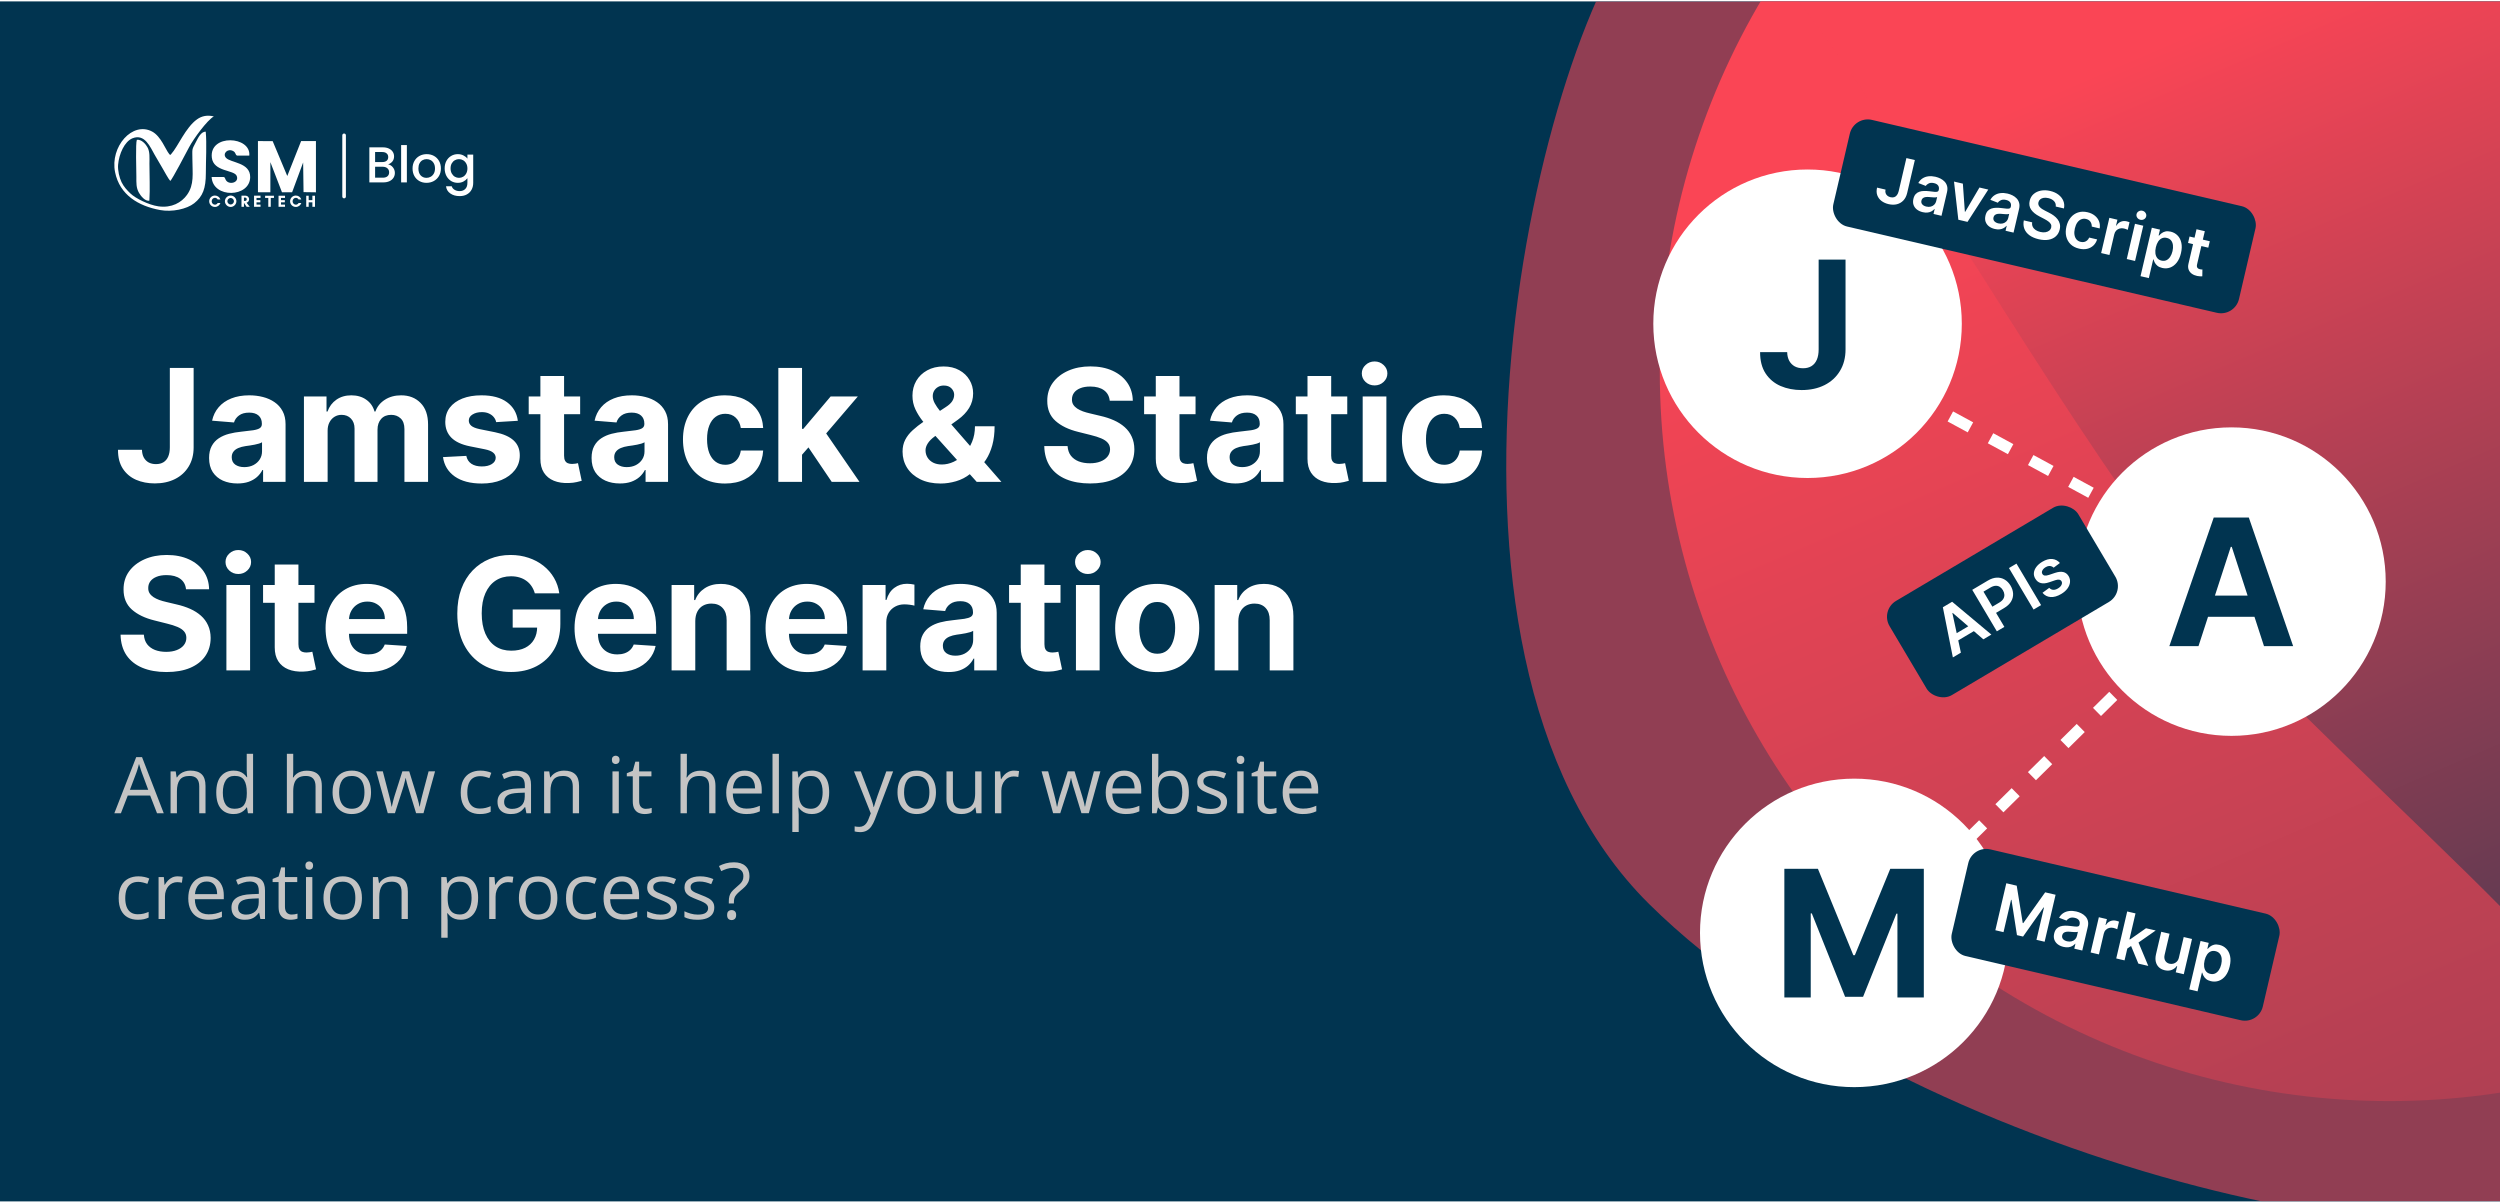 <svg width="875" height="421" viewBox="0 0 875 421" fill="none" xmlns="http://www.w3.org/2000/svg">
<g clip-path="url(#clip0_1806_4457)">
<rect width="875" height="420" transform="translate(0 0.5)" fill="#013450"/>
<circle cx="836.301" cy="130.004" r="255.376" fill="url(#paint0_linear_1806_4457)"/>
<g filter="url(#filter0_f_1806_4457)">
<path d="M577.209 316.422C667.413 405.596 870.927 453.388 909.235 414.639C947.542 375.889 893.459 336.266 803.255 247.091C713.051 157.917 615.516 -68.923 577.209 -30.173C538.901 8.577 487.004 227.247 577.209 316.422Z" fill="#FA4555" fill-opacity="0.58"/>
</g>
<g clip-path="url(#clip1_1806_4457)">
<path d="M76.177 71.058C76.019 71.402 75.626 71.638 75.225 71.638C74.592 71.638 74.086 71.1 74.086 70.436C74.086 69.782 74.592 69.237 75.225 69.237C75.622 69.237 76.012 69.455 76.174 69.803H77.134C76.87 69.008 76.114 68.439 75.225 68.439C74.114 68.439 73.215 69.335 73.215 70.436C73.215 71.539 74.114 72.436 75.225 72.436C76.114 72.436 76.874 71.859 77.141 71.058H76.177ZM82.74 70.436C82.74 69.364 81.808 68.439 80.729 68.439C79.647 68.439 78.715 69.364 78.715 70.436C78.715 71.511 79.647 72.436 80.729 72.436C81.808 72.436 82.74 71.511 82.74 70.436ZM81.879 70.432C81.879 71.029 81.334 71.578 80.729 71.578C80.125 71.578 79.58 71.029 79.58 70.432C79.58 69.831 80.125 69.29 80.729 69.29C81.334 69.29 81.879 69.831 81.879 70.432ZM85.383 70.991H85.386L86.318 72.379H87.411L86.29 70.952C86.785 70.829 87.183 70.397 87.183 69.74C87.183 69.005 86.617 68.495 85.984 68.495H85.383H85.169H84.518V72.379H85.383V70.991ZM85.84 69.17C86.093 69.17 86.36 69.385 86.36 69.74C86.36 70.112 86.093 70.316 85.84 70.316H85.383V69.17H85.84ZM91.183 71.603H89.78V70.819H91.123V70.042H89.78V69.272H91.183V68.495H88.915V72.376H91.183V71.603ZM94.764 69.276H95.882V68.499H92.789V69.276H93.903V72.379H94.764V69.276ZM99.752 71.603H98.349V70.822H99.696V70.045H98.349V69.276H99.752V68.499H97.488V72.379H99.752V71.603ZM104.497 71.061C104.335 71.406 103.945 71.638 103.544 71.638C102.912 71.638 102.406 71.1 102.406 70.439C102.406 69.782 102.912 69.24 103.544 69.24C103.938 69.24 104.332 69.458 104.49 69.806H105.453C105.186 69.012 104.434 68.439 103.544 68.439C102.434 68.439 101.53 69.335 101.53 70.439C101.53 71.539 102.434 72.436 103.544 72.436C104.434 72.436 105.193 71.859 105.457 71.061H104.497ZM109.33 68.499V70.045H108.04V68.499H107.179V72.379H108.04V70.822H109.33V72.379H110.247V68.499H109.33Z" fill="white"/>
<path fill-rule="evenodd" clip-rule="evenodd" d="M59.6 54.212C59.178 53.941 59.477 54.205 59.15 53.804C57.983 52.391 56.342 47.734 53.301 46.075C46.391 42.31 38.451 51.326 40.282 60.292C41.91 68.26 48.479 72.102 55.976 73.505C60.236 74.303 65.358 73.185 67.959 71.143C70.995 68.756 72.05 65.913 72.046 60.623C72.043 56.271 72.401 50.201 72.004 46.068C70.32 46.064 69.319 48.289 68.56 49.73C67.045 52.616 67.326 51.871 67.336 55.709C67.354 60.788 68.06 64.577 65.435 68.225C63.523 70.879 60.096 72.862 55.484 72.225C52.096 71.754 47.404 69.424 45.636 67.705C44.507 66.605 43.361 65.452 42.528 63.73C41.801 62.218 41.175 59.649 41.333 57.688C41.646 53.892 43.583 49.512 46.388 48.394C50.725 46.665 52.641 51.589 54.173 54.257C55.08 55.832 55.927 57.273 56.855 58.848C57.481 59.916 58.96 62.661 59.6 63.336C60.254 62.869 65.336 53.108 66.198 51.498C67.825 48.454 72.479 42.11 74.837 40.739C72.549 40.208 70.654 40.567 68.971 41.762C64.946 44.616 62.314 51.255 59.934 53.899C59.677 54.183 59.934 53.972 59.6 54.212Z" fill="white"/>
<path fill-rule="evenodd" clip-rule="evenodd" d="M90.283 67.281L94.627 67.305L94.631 56.743L98.69 67.291L102.24 67.298L106.1 56.852L106.24 67.245L110.578 67.309V49.376L105.39 49.379L100.546 61.6L95.436 49.404L90.279 49.376L90.283 67.281Z" fill="white"/>
<path fill-rule="evenodd" clip-rule="evenodd" d="M78.269 61.95H74.066C74.47 69.567 87.493 69.177 87.563 61.996C87.616 56.822 80.765 57.036 79.109 55.251C77.805 53.848 79.559 51.855 81.531 52.829C82.66 53.384 82.255 54.203 82.987 54.456H87.257C87.89 47.592 73.264 46.804 74.132 55.117C74.667 60.196 81.918 59.37 82.839 61.556C83.872 64.01 79.932 64.93 78.969 62.871C78.61 62.101 78.783 62.15 78.269 61.95Z" fill="white"/>
<path fill-rule="evenodd" clip-rule="evenodd" d="M52.281 70.226C52.545 66.24 52.302 61.364 52.302 57.28C52.302 55.245 52.52 53.175 51.599 51.53C50.973 50.405 49.515 48.725 47.898 48.929C47.406 50.135 47.729 59.72 47.726 61.8C47.726 64.078 47.631 65.713 48.629 67.466C49.188 68.444 50.731 70.538 52.281 70.226Z" fill="white"/>
</g>
<path d="M120.434 47.36L120.434 68.789" stroke="white" stroke-width="1.261" stroke-linecap="round"/>
<path d="M135.841 57.533C136.5 57.651 137.059 57.998 137.517 58.575C137.976 59.151 138.206 59.805 138.206 60.534C138.206 61.158 138.041 61.723 137.712 62.229C137.394 62.723 136.929 63.117 136.317 63.412C135.705 63.694 134.993 63.835 134.181 63.835H129.274V51.567H133.952C134.787 51.567 135.505 51.708 136.105 51.991C136.705 52.273 137.159 52.656 137.465 53.138C137.77 53.609 137.923 54.138 137.923 54.727C137.923 55.433 137.735 56.021 137.359 56.492C136.982 56.963 136.476 57.31 135.841 57.533ZM131.286 56.721H133.775C134.434 56.721 134.946 56.574 135.311 56.28C135.688 55.974 135.876 55.539 135.876 54.974C135.876 54.421 135.688 53.991 135.311 53.685C134.946 53.367 134.434 53.209 133.775 53.209H131.286V56.721ZM134.005 62.194C134.687 62.194 135.223 62.029 135.611 61.699C135.999 61.37 136.194 60.911 136.194 60.322C136.194 59.722 135.988 59.246 135.576 58.893C135.164 58.54 134.617 58.363 133.934 58.363H131.286V62.194H134.005ZM142.405 50.773V63.835H140.393V50.773H142.405ZM149.266 63.994C148.348 63.994 147.518 63.788 146.777 63.376C146.036 62.953 145.453 62.364 145.029 61.611C144.606 60.846 144.394 59.964 144.394 58.963C144.394 57.975 144.612 57.098 145.047 56.333C145.483 55.568 146.077 54.98 146.83 54.568C147.583 54.156 148.425 53.95 149.354 53.95C150.284 53.95 151.125 54.156 151.879 54.568C152.632 54.98 153.226 55.568 153.661 56.333C154.097 57.098 154.315 57.975 154.315 58.963C154.315 59.952 154.091 60.828 153.644 61.593C153.197 62.358 152.585 62.953 151.808 63.376C151.043 63.788 150.196 63.994 149.266 63.994ZM149.266 62.246C149.784 62.246 150.266 62.123 150.714 61.876C151.172 61.629 151.543 61.258 151.826 60.764C152.108 60.27 152.249 59.669 152.249 58.963C152.249 58.257 152.114 57.663 151.843 57.18C151.573 56.686 151.214 56.315 150.766 56.068C150.319 55.821 149.837 55.697 149.319 55.697C148.801 55.697 148.319 55.821 147.871 56.068C147.436 56.315 147.089 56.686 146.83 57.18C146.571 57.663 146.442 58.257 146.442 58.963C146.442 60.011 146.706 60.823 147.236 61.399C147.777 61.964 148.454 62.246 149.266 62.246ZM160.223 53.95C160.976 53.95 161.641 54.103 162.217 54.409C162.806 54.703 163.265 55.074 163.594 55.521V54.109H165.624V63.994C165.624 64.888 165.436 65.683 165.059 66.377C164.683 67.083 164.136 67.636 163.418 68.037C162.712 68.437 161.864 68.637 160.876 68.637C159.558 68.637 158.463 68.325 157.593 67.701C156.722 67.089 156.227 66.254 156.11 65.195H158.104C158.257 65.701 158.581 66.106 159.075 66.412C159.581 66.73 160.182 66.889 160.876 66.889C161.688 66.889 162.341 66.642 162.835 66.148C163.341 65.653 163.594 64.936 163.594 63.994V62.37C163.253 62.829 162.788 63.217 162.2 63.535C161.623 63.841 160.964 63.994 160.223 63.994C159.375 63.994 158.599 63.782 157.893 63.359C157.198 62.923 156.645 62.323 156.233 61.558C155.833 60.781 155.633 59.905 155.633 58.928C155.633 57.951 155.833 57.086 156.233 56.333C156.645 55.58 157.198 54.997 157.893 54.586C158.599 54.162 159.375 53.95 160.223 53.95ZM163.594 58.963C163.594 58.292 163.453 57.71 163.171 57.216C162.9 56.721 162.541 56.345 162.094 56.086C161.647 55.827 161.164 55.697 160.646 55.697C160.129 55.697 159.646 55.827 159.199 56.086C158.752 56.333 158.387 56.704 158.104 57.198C157.834 57.681 157.698 58.257 157.698 58.928C157.698 59.599 157.834 60.187 158.104 60.693C158.387 61.199 158.752 61.587 159.199 61.858C159.658 62.117 160.14 62.246 160.646 62.246C161.164 62.246 161.647 62.117 162.094 61.858C162.541 61.599 162.9 61.223 163.171 60.728C163.453 60.222 163.594 59.634 163.594 58.963Z" fill="white"/>
<path d="M668.562 138.124L783.343 200.418L680.927 301.517" stroke="white" stroke-width="4" stroke-dasharray="8 8"/>
<circle cx="632.643" cy="113.312" r="53.988" fill="white"/>
<path d="M636.527 90.872H645.938V122.271C645.938 125.173 645.286 127.694 643.981 129.834C642.691 131.975 640.895 133.624 638.594 134.782C636.293 135.94 633.617 136.519 630.568 136.519C627.856 136.519 625.394 136.042 623.18 135.09C620.982 134.122 619.237 132.656 617.947 130.692C616.657 128.713 616.02 126.228 616.034 123.238H625.511C625.54 124.425 625.782 125.444 626.237 126.294C626.706 127.13 627.343 127.775 628.15 128.229C628.971 128.669 629.938 128.889 631.052 128.889C632.225 128.889 633.214 128.64 634.02 128.141C634.841 127.628 635.464 126.881 635.889 125.899C636.315 124.916 636.527 123.707 636.527 122.271V90.872Z" fill="#013450"/>
<circle cx="781.012" cy="203.565" r="53.988" fill="white"/>
<path d="M769.468 226.156H759.266L774.811 181.125H787.081L802.604 226.156H792.402L781.122 191.415H780.77L769.468 226.156ZM768.831 208.456H792.93V215.888H768.831V208.456Z" fill="#013450"/>
<circle cx="648.988" cy="326.512" r="53.988" fill="white"/>
<path d="M624.523 304.072H636.265L648.666 334.327H649.194L661.595 304.072H673.336V349.103H664.101V319.793H663.728L652.074 348.883H645.785L634.132 319.683H633.758V349.103H624.523V304.072Z" fill="#013450"/>
<rect x="648.902" y="40.5" width="145.799" height="38.32" rx="6.45" transform="rotate(13.133 648.902 40.5)" fill="#013450"/>
<path d="M667.24 55.328L670.195 56.017L667.498 67.58C667.245 68.639 666.807 69.499 666.184 70.161C665.563 70.817 664.805 71.259 663.911 71.485C663.024 71.707 662.053 71.695 660.998 71.449C660.035 71.224 659.208 70.85 658.517 70.328C657.832 69.801 657.345 69.145 657.053 68.361C656.762 67.576 656.735 66.678 656.971 65.666L659.934 66.357C659.836 66.803 659.843 67.208 659.955 67.573C660.073 67.939 660.281 68.247 660.578 68.497C660.875 68.747 661.243 68.923 661.682 69.026C662.159 69.137 662.586 69.132 662.964 69.011C663.343 68.885 663.665 68.644 663.929 68.288C664.198 67.933 664.402 67.467 664.543 66.891L667.24 55.328ZM672.953 74.263C672.172 74.081 671.5 73.777 670.939 73.353C670.384 72.924 669.989 72.392 669.754 71.755C669.524 71.121 669.503 70.399 669.691 69.59C669.854 68.894 670.116 68.349 670.48 67.954C670.843 67.559 671.278 67.277 671.786 67.107C672.294 66.938 672.843 66.849 673.432 66.839C674.028 66.826 674.633 66.857 675.248 66.933C675.988 67.026 676.59 67.096 677.053 67.142C677.518 67.183 677.867 67.163 678.1 67.082C678.34 66.997 678.493 66.815 678.558 66.537L678.569 66.488C678.71 65.883 678.64 65.373 678.359 64.958C678.077 64.542 677.6 64.255 676.925 64.098C676.213 63.932 675.612 63.956 675.122 64.169C674.637 64.383 674.274 64.685 674.03 65.074L671.406 64.055C671.795 63.356 672.295 62.812 672.905 62.423C673.516 62.03 674.207 61.79 674.977 61.705C675.749 61.614 676.566 61.669 677.428 61.87C678.022 62.009 678.597 62.216 679.154 62.493C679.71 62.77 680.195 63.125 680.607 63.56C681.02 63.99 681.31 64.512 681.477 65.126C681.65 65.742 681.64 66.46 681.449 67.279L679.523 75.534L676.729 74.882L677.124 73.187L677.028 73.165C676.771 73.466 676.448 73.729 676.056 73.954C675.672 74.175 675.218 74.32 674.693 74.39C674.176 74.455 673.596 74.413 672.953 74.263ZM674.206 72.303C674.79 72.439 675.323 72.442 675.805 72.312C676.288 72.177 676.689 71.943 677.01 71.611C677.335 71.281 677.551 70.888 677.657 70.433L677.996 68.98C677.888 69.033 677.716 69.067 677.482 69.08C677.253 69.094 676.999 69.094 676.72 69.08C676.441 69.065 676.166 69.046 675.895 69.023C675.624 68.999 675.389 68.978 675.19 68.96C674.742 68.917 674.332 68.923 673.958 68.977C673.584 69.031 673.27 69.155 673.016 69.35C672.763 69.539 672.592 69.821 672.505 70.196C672.38 70.731 672.481 71.181 672.808 71.545C673.135 71.91 673.601 72.162 674.206 72.303ZM695.899 66.349L688.629 77.658L685.417 76.909L683.903 63.55L687.002 64.273L687.699 74.097L687.828 74.127L692.808 65.628L695.899 66.349ZM698.171 80.147C697.389 79.964 696.718 79.661 696.157 79.237C695.602 78.808 695.207 78.275 694.971 77.639C694.741 77.004 694.721 76.282 694.909 75.474C695.072 74.778 695.334 74.233 695.697 73.838C696.061 73.442 696.496 73.16 697.004 72.991C697.512 72.822 698.061 72.732 698.65 72.723C699.246 72.71 699.851 72.741 700.465 72.816C701.206 72.91 701.807 72.98 702.271 73.026C702.736 73.067 703.085 73.046 703.318 72.965C703.558 72.88 703.71 72.698 703.775 72.42L703.787 72.372C703.928 71.767 703.858 71.257 703.576 70.841C703.295 70.426 702.817 70.139 702.143 69.982C701.431 69.816 700.83 69.839 700.34 70.052C699.855 70.266 699.491 70.568 699.248 70.957L696.624 69.939C697.013 69.239 697.512 68.695 698.122 68.307C698.733 67.913 699.424 67.674 700.195 67.588C700.967 67.498 701.784 67.553 702.646 67.754C703.24 67.892 703.815 68.1 704.372 68.376C704.928 68.653 705.412 69.009 705.824 69.444C706.238 69.873 706.528 70.395 706.695 71.01C706.868 71.626 706.858 72.344 706.667 73.162L704.741 81.417L701.947 80.765L702.342 79.071L702.246 79.049C701.989 79.35 701.665 79.613 701.274 79.838C700.89 80.059 700.435 80.204 699.911 80.273C699.393 80.339 698.813 80.297 698.171 80.147ZM699.424 78.187C700.008 78.323 700.54 78.326 701.022 78.196C701.506 78.06 701.907 77.826 702.227 77.495C702.553 77.164 702.769 76.772 702.875 76.316L703.214 74.863C703.105 74.917 702.934 74.95 702.699 74.963C702.47 74.977 702.216 74.977 701.937 74.963C701.658 74.949 701.384 74.93 701.112 74.906C700.841 74.882 700.606 74.862 700.407 74.843C699.96 74.801 699.549 74.807 699.176 74.861C698.802 74.915 698.488 75.039 698.233 75.234C697.98 75.423 697.81 75.705 697.723 76.08C697.598 76.615 697.699 77.065 698.026 77.429C698.353 77.793 698.819 78.046 699.424 78.187ZM719.512 72.29C719.601 71.571 719.412 70.951 718.947 70.431C718.486 69.911 717.815 69.549 716.931 69.343C716.31 69.198 715.756 69.167 715.268 69.251C714.78 69.334 714.381 69.509 714.07 69.776C713.76 70.042 713.554 70.38 713.452 70.791C713.372 71.134 713.38 71.449 713.477 71.737C713.579 72.026 713.746 72.291 713.978 72.531C714.211 72.766 714.479 72.981 714.784 73.177C715.088 73.372 715.4 73.549 715.718 73.708L717.17 74.453C717.757 74.742 718.308 75.077 718.824 75.457C719.345 75.838 719.789 76.269 720.156 76.75C720.529 77.232 720.788 77.769 720.932 78.362C721.076 78.954 721.065 79.606 720.899 80.318C720.674 81.282 720.23 82.073 719.566 82.692C718.904 83.305 718.059 83.709 717.031 83.903C716.01 84.094 714.841 84.036 713.524 83.729C712.245 83.43 711.18 82.973 710.33 82.357C709.486 81.742 708.887 80.993 708.535 80.109C708.188 79.227 708.12 78.234 708.332 77.132L711.263 77.816C711.172 78.399 711.237 78.917 711.459 79.369C711.681 79.822 712.019 80.2 712.473 80.503C712.933 80.808 713.473 81.033 714.094 81.178C714.742 81.329 715.332 81.365 715.864 81.286C716.402 81.203 716.851 81.02 717.211 80.737C717.572 80.448 717.81 80.069 717.925 79.599C718.02 79.17 717.976 78.787 717.795 78.451C717.615 78.11 717.325 77.794 716.924 77.503C716.53 77.208 716.056 76.917 715.502 76.629L713.744 75.711C712.47 75.047 711.523 74.27 710.901 73.38C710.285 72.485 710.115 71.449 710.39 70.272C710.616 69.303 711.076 68.516 711.771 67.91C712.47 67.305 713.322 66.909 714.326 66.719C715.331 66.525 716.409 66.562 717.56 66.831C718.727 67.103 719.702 67.545 720.485 68.156C721.274 68.764 721.837 69.485 722.173 70.32C722.51 71.149 722.579 72.029 722.379 72.959L719.512 72.29ZM727.673 87.021C726.441 86.734 725.447 86.217 724.69 85.47C723.938 84.725 723.435 83.82 723.181 82.756C722.934 81.688 722.955 80.53 723.246 79.283C723.539 78.03 724.037 76.981 724.743 76.135C725.449 75.284 726.304 74.693 727.307 74.363C728.316 74.028 729.423 74.001 730.628 74.282C731.629 74.516 732.472 74.907 733.156 75.456C733.848 76.001 734.345 76.662 734.65 77.439C734.955 78.21 735.036 79.048 734.893 79.951L732.115 79.303C732.141 78.683 731.989 78.125 731.659 77.63C731.335 77.131 730.822 76.8 730.121 76.636C729.527 76.498 728.967 76.537 728.443 76.753C727.919 76.964 727.462 77.337 727.072 77.872C726.687 78.409 726.398 79.093 726.205 79.922C726.008 80.763 725.963 81.514 726.068 82.177C726.174 82.834 726.412 83.377 726.78 83.807C727.155 84.233 727.644 84.517 728.249 84.658C728.678 84.758 729.079 84.767 729.454 84.685C729.835 84.599 730.177 84.428 730.48 84.171C730.782 83.914 731.028 83.574 731.218 83.149L733.996 83.797C733.723 84.654 733.285 85.367 732.684 85.938C732.083 86.504 731.356 86.887 730.502 87.089C729.649 87.285 728.706 87.262 727.673 87.021ZM735.399 88.57L738.277 76.236L741.095 76.894L740.616 78.949L740.744 78.979C741.135 78.32 741.649 77.861 742.285 77.603C742.927 77.341 743.602 77.292 744.308 77.457C744.469 77.495 744.646 77.544 744.841 77.607C745.042 77.665 745.206 77.723 745.334 77.781L744.71 80.455C744.597 80.383 744.41 80.3 744.15 80.206C743.896 80.107 743.646 80.029 743.4 79.972C742.87 79.848 742.367 79.852 741.89 79.983C741.42 80.111 741.018 80.347 740.683 80.692C740.349 81.038 740.12 81.473 739.998 81.997L738.306 89.248L735.399 88.57ZM744.365 90.662L747.242 78.328L750.149 79.006L747.271 91.34L744.365 90.662ZM749.112 76.918C748.652 76.811 748.291 76.566 748.03 76.183C747.771 75.796 747.692 75.385 747.793 74.951C747.895 74.512 748.148 74.179 748.551 73.951C748.956 73.718 749.388 73.655 749.848 73.763C750.314 73.871 750.674 74.119 750.928 74.506C751.189 74.888 751.268 75.299 751.166 75.738C751.064 76.172 750.812 76.505 750.407 76.738C750.01 76.967 749.578 77.027 749.112 76.918ZM749.181 96.663L753.138 79.704L755.997 80.37L755.521 82.41L755.69 82.449C755.909 82.185 756.195 81.915 756.547 81.642C756.9 81.363 757.337 81.157 757.859 81.025C758.382 80.888 759.005 80.903 759.728 81.072C760.681 81.294 761.483 81.738 762.135 82.404C762.794 83.065 763.237 83.922 763.466 84.975C763.701 86.023 763.659 87.233 763.339 88.603C763.023 89.957 762.532 91.056 761.867 91.9C761.201 92.744 760.428 93.326 759.546 93.645C758.665 93.964 757.739 94.011 756.77 93.785C756.064 93.62 755.505 93.365 755.094 93.021C754.683 92.677 754.375 92.306 754.169 91.908C753.969 91.505 753.826 91.136 753.741 90.8L753.621 90.772L752.088 97.341L749.181 96.663ZM754.55 86.535C754.364 87.333 754.313 88.058 754.398 88.71C754.489 89.363 754.708 89.909 755.058 90.346C755.414 90.779 755.9 91.067 756.516 91.211C757.158 91.361 757.736 91.315 758.25 91.073C758.764 90.827 759.202 90.429 759.561 89.881C759.927 89.328 760.2 88.666 760.38 87.896C760.558 87.13 760.607 86.425 760.526 85.779C760.445 85.134 760.228 84.592 759.873 84.153C759.518 83.715 759.016 83.42 758.369 83.269C757.748 83.124 757.182 83.165 756.672 83.39C756.163 83.615 755.727 83.996 755.364 84.533C755.008 85.07 754.736 85.738 754.55 86.535ZM773.43 84.438L772.905 86.686L765.815 85.032L766.339 82.784L773.43 84.438ZM768.779 80.237L771.686 80.915L768.984 92.494C768.893 92.885 768.882 93.198 768.951 93.435C769.027 93.667 769.155 93.844 769.336 93.965C769.516 94.086 769.727 94.174 769.968 94.231C770.15 94.273 770.319 94.299 770.475 94.307C770.637 94.316 770.76 94.32 770.845 94.317L770.805 96.704C770.637 96.721 770.401 96.728 770.097 96.725C769.799 96.723 769.442 96.679 769.027 96.594C768.294 96.445 767.664 96.182 767.137 95.805C766.611 95.423 766.236 94.935 766.013 94.341C765.796 93.749 765.78 93.067 765.965 92.298L768.779 80.237Z" fill="white"/>
<rect x="690.357" y="295.825" width="111.799" height="38.32" rx="6.45" transform="rotate(13.133 690.357 295.825)" fill="#013450"/>
<path d="M702.207 309.139L705.852 309.989L707.954 323.045L708.147 323.09L715.809 312.313L719.455 313.163L715.618 329.608L712.76 328.941L715.395 317.643L715.243 317.608L708.073 327.797L705.937 327.299L704.023 314.965L703.87 314.929L701.229 326.251L698.37 325.584L702.207 309.139ZM722.225 331.412C721.443 331.23 720.772 330.926 720.21 330.502C719.656 330.073 719.261 329.541 719.025 328.904C718.795 328.269 718.774 327.548 718.963 326.739C719.125 326.043 719.388 325.498 719.751 325.103C720.114 324.708 720.55 324.426 721.058 324.256C721.566 324.087 722.115 323.998 722.704 323.988C723.3 323.975 723.905 324.006 724.519 324.082C725.26 324.175 725.861 324.245 726.325 324.291C726.789 324.332 727.138 324.312 727.372 324.231C727.612 324.146 727.764 323.964 727.829 323.685L727.84 323.637C727.982 323.032 727.912 322.522 727.63 322.107C727.349 321.691 726.871 321.404 726.197 321.247C725.485 321.081 724.884 321.104 724.394 321.318C723.909 321.532 723.545 321.834 723.302 322.223L720.678 321.204C721.067 320.505 721.566 319.961 722.176 319.572C722.787 319.179 723.478 318.939 724.249 318.854C725.021 318.763 725.838 318.818 726.7 319.019C727.294 319.158 727.869 319.365 728.425 319.642C728.982 319.918 729.466 320.274 729.878 320.709C730.292 321.139 730.582 321.661 730.749 322.275C730.922 322.891 730.912 323.609 730.721 324.428L728.795 332.683L726.001 332.031L726.396 330.336L726.3 330.314C726.043 330.615 725.719 330.878 725.328 331.103C724.944 331.324 724.489 331.469 723.965 331.539C723.447 331.604 722.867 331.562 722.225 331.412ZM723.478 329.452C724.062 329.588 724.594 329.591 725.076 329.461C725.559 329.325 725.961 329.092 726.281 328.76C726.607 328.43 726.822 328.037 726.929 327.582L727.268 326.128C727.159 326.182 726.988 326.215 726.753 326.229C726.524 326.243 726.27 326.243 725.991 326.229C725.712 326.214 725.437 326.195 725.166 326.172C724.895 326.148 724.66 326.127 724.461 326.109C724.014 326.066 723.603 326.072 723.23 326.126C722.856 326.18 722.542 326.304 722.287 326.499C722.034 326.688 721.864 326.97 721.777 327.345C721.652 327.88 721.753 328.33 722.08 328.694C722.407 329.058 722.873 329.311 723.478 329.452ZM731.718 333.365L734.596 321.031L737.414 321.688L736.935 323.744L737.063 323.774C737.454 323.114 737.967 322.656 738.603 322.398C739.246 322.135 739.921 322.087 740.627 322.252C740.788 322.289 740.965 322.339 741.16 322.401C741.36 322.459 741.525 322.517 741.652 322.575L741.028 325.249C740.915 325.178 740.729 325.095 740.468 325C740.215 324.902 739.965 324.823 739.719 324.766C739.189 324.642 738.685 324.646 738.209 324.778C737.739 324.905 737.337 325.142 737.002 325.487C736.667 325.832 736.439 326.267 736.317 326.792L734.625 334.043L731.718 333.365ZM744.236 332.204L745.047 328.693L745.513 328.802L751.101 324.882L754.498 325.674L747.629 330.473L747.027 330.332L744.236 332.204ZM740.683 335.456L744.52 319.011L747.427 319.689L743.59 336.134L740.683 335.456ZM748.424 337.262L745.719 330.713L748.156 329.122L751.901 338.073L748.424 337.262ZM762.629 335.107L764.296 327.96L767.203 328.638L764.325 340.972L761.507 340.315L762.018 338.122L761.89 338.092C761.45 338.718 760.861 339.176 760.121 339.466C759.387 339.758 758.557 339.796 757.631 339.58C756.823 339.391 756.15 339.045 755.613 338.541C755.082 338.034 754.723 337.394 754.536 336.622C754.351 335.845 754.373 334.964 754.603 333.979L756.435 326.126L759.342 326.804L757.614 334.208C757.432 334.989 757.501 335.66 757.822 336.22C758.143 336.781 758.651 337.142 759.347 337.304C759.775 337.404 760.215 337.397 760.665 337.282C761.115 337.167 761.517 336.933 761.87 336.581C762.23 336.224 762.483 335.733 762.629 335.107ZM766.235 346.295L770.192 329.336L773.051 330.003L772.575 332.042L772.743 332.082C772.963 331.817 773.249 331.548 773.601 331.274C773.954 330.995 774.391 330.79 774.913 330.657C775.436 330.52 776.059 330.535 776.782 330.704C777.735 330.926 778.537 331.37 779.189 332.036C779.847 332.698 780.291 333.555 780.52 334.607C780.755 335.655 780.712 336.865 780.393 338.235C780.077 339.59 779.586 340.689 778.921 341.533C778.255 342.376 777.482 342.958 776.6 343.277C775.718 343.596 774.793 343.643 773.824 343.417C773.118 343.252 772.559 342.998 772.148 342.653C771.737 342.309 771.429 341.938 771.222 341.54C771.023 341.138 770.88 340.769 770.795 340.433L770.675 340.405L769.142 346.973L766.235 346.295ZM771.604 336.168C771.418 336.965 771.367 337.69 771.452 338.342C771.542 338.995 771.762 339.541 772.112 339.978C772.468 340.411 772.954 340.699 773.57 340.843C774.212 340.993 774.79 340.947 775.303 340.706C775.818 340.459 776.255 340.061 776.615 339.513C776.981 338.96 777.254 338.299 777.433 337.528C777.612 336.762 777.661 336.057 777.58 335.411C777.499 334.766 777.281 334.224 776.926 333.786C776.572 333.347 776.07 333.052 775.422 332.901C774.801 332.756 774.236 332.797 773.726 333.022C773.216 333.247 772.78 333.628 772.418 334.165C772.061 334.702 771.79 335.37 771.604 336.168Z" fill="white"/>
<rect x="658.062" y="213.608" width="76.799" height="38.32" rx="6.45" transform="rotate(-30.67 658.062 213.608)" fill="#013450"/>
<path d="M686.31 228.433L683.501 230.098L680.001 212.541L683.249 210.615L696.983 222.103L694.175 223.768L683.448 214.523L683.335 214.59L686.31 228.433ZM683.025 222.683L690.684 218.141L691.937 220.254L684.278 224.796L683.025 222.683ZM698.896 220.968L690.283 206.443L695.729 203.213C696.845 202.551 697.905 202.204 698.908 202.172C699.916 202.136 700.83 202.368 701.649 202.866C702.471 203.357 703.155 204.063 703.701 204.985C704.254 205.916 704.548 206.86 704.585 207.816C704.622 208.772 704.38 209.686 703.861 210.556C703.339 211.422 702.518 212.187 701.397 212.851L697.787 214.992L696.504 212.829L699.76 210.898C700.412 210.511 700.879 210.081 701.161 209.607C701.442 209.134 701.564 208.639 701.527 208.124C701.495 207.607 701.326 207.09 701.021 206.575C700.715 206.059 700.344 205.666 699.908 205.394C699.477 205.119 698.986 204.998 698.437 205.03C697.889 205.055 697.286 205.262 696.629 205.652L694.218 207.082L701.528 219.408L698.896 220.968ZM705.766 197.261L714.38 211.785L711.749 213.346L703.135 198.821L705.766 197.261ZM720.973 197.043L718.784 198.686C718.578 198.489 718.33 198.335 718.041 198.225C717.757 198.113 717.44 198.074 717.09 198.109C716.74 198.144 716.367 198.279 715.97 198.515C715.435 198.831 715.055 199.214 714.828 199.661C714.606 200.106 714.607 200.511 714.83 200.877C715.014 201.197 715.282 201.386 715.636 201.444C715.995 201.5 716.489 201.427 717.118 201.227L719.212 200.522C720.374 200.133 721.349 200.031 722.136 200.216C722.928 200.398 723.558 200.878 724.025 201.656C724.427 202.344 724.585 203.068 724.499 203.829C724.415 204.582 724.11 205.312 723.584 206.02C723.058 206.728 722.341 207.351 721.434 207.89C720.1 208.681 718.862 209.038 717.718 208.963C716.571 208.882 715.622 208.387 714.872 207.477L717.232 205.751C717.637 206.176 718.098 206.404 718.616 206.436C719.133 206.468 719.687 206.308 720.278 205.958C720.888 205.596 721.303 205.181 721.524 204.711C721.748 204.239 721.752 203.819 721.533 203.45C721.348 203.138 721.074 202.952 720.713 202.892C720.356 202.828 719.894 202.891 719.329 203.08L717.239 203.791C716.065 204.194 715.075 204.286 714.268 204.068C713.459 203.845 712.821 203.335 712.354 202.538C711.951 201.869 711.788 201.18 711.866 200.469C711.945 199.751 712.235 199.061 712.737 198.399C713.241 197.729 713.928 197.137 714.798 196.621C716.075 195.864 717.241 195.54 718.296 195.649C719.356 195.755 720.249 196.22 720.973 197.043Z" fill="white"/>
<path d="M59.441 128.786H67.771V156.581C67.771 159.15 67.194 161.382 66.039 163.277C64.897 165.171 63.307 166.631 61.27 167.656C59.233 168.681 56.865 169.194 54.166 169.194C51.765 169.194 49.585 168.772 47.626 167.929C45.679 167.072 44.135 165.775 42.993 164.036C41.851 162.284 41.287 160.085 41.3 157.438H49.689C49.715 158.489 49.929 159.39 50.331 160.143C50.746 160.883 51.311 161.454 52.025 161.856C52.751 162.245 53.608 162.44 54.594 162.44C55.632 162.44 56.508 162.219 57.221 161.778C57.948 161.324 58.5 160.662 58.876 159.793C59.252 158.923 59.441 157.853 59.441 156.581V128.786ZM83.109 169.213C81.201 169.213 79.501 168.882 78.009 168.221C76.517 167.546 75.336 166.553 74.467 165.243C73.61 163.919 73.182 162.271 73.182 160.299C73.182 158.638 73.487 157.243 74.097 156.114C74.707 154.985 75.537 154.077 76.588 153.389C77.639 152.701 78.833 152.182 80.17 151.832C81.519 151.482 82.934 151.235 84.413 151.092C86.152 150.911 87.553 150.742 88.617 150.586C89.681 150.417 90.453 150.171 90.933 149.847C91.413 149.522 91.654 149.042 91.654 148.406V148.289C91.654 147.057 91.264 146.103 90.486 145.428C89.72 144.753 88.63 144.416 87.216 144.416C85.724 144.416 84.536 144.747 83.654 145.409C82.772 146.058 82.188 146.875 81.902 147.861L74.233 147.238C74.623 145.422 75.388 143.852 76.53 142.528C77.672 141.191 79.145 140.166 80.948 139.453C82.765 138.726 84.867 138.363 87.255 138.363C88.916 138.363 90.505 138.557 92.023 138.947C93.555 139.336 94.911 139.939 96.091 140.757C97.285 141.574 98.226 142.625 98.914 143.91C99.601 145.182 99.945 146.706 99.945 148.484V168.649H92.082V164.503H91.848C91.368 165.437 90.726 166.261 89.921 166.975C89.117 167.676 88.15 168.227 87.021 168.629C85.892 169.019 84.588 169.213 83.109 169.213ZM85.484 163.491C86.703 163.491 87.78 163.251 88.715 162.771C89.649 162.278 90.382 161.616 90.914 160.785C91.446 159.955 91.712 159.014 91.712 157.963V154.79C91.453 154.959 91.096 155.115 90.641 155.258C90.2 155.387 89.701 155.511 89.143 155.627C88.585 155.731 88.027 155.828 87.469 155.919C86.911 155.997 86.405 156.069 85.951 156.133C84.977 156.276 84.127 156.503 83.401 156.815C82.674 157.126 82.11 157.548 81.707 158.08C81.305 158.599 81.104 159.248 81.104 160.026C81.104 161.155 81.513 162.018 82.33 162.615C83.161 163.199 84.212 163.491 85.484 163.491ZM106.378 168.649V138.752H114.281V144.027H114.631C115.254 142.275 116.292 140.893 117.745 139.881C119.199 138.869 120.937 138.363 122.962 138.363C125.012 138.363 126.757 138.875 128.197 139.9C129.638 140.912 130.598 142.288 131.078 144.027H131.39C131.999 142.314 133.102 140.945 134.699 139.92C136.308 138.882 138.209 138.363 140.401 138.363C143.191 138.363 145.456 139.252 147.194 141.029C148.946 142.794 149.822 145.298 149.822 148.542V168.649H141.55V150.177C141.55 148.516 141.109 147.271 140.226 146.44C139.344 145.61 138.241 145.195 136.917 145.195C135.412 145.195 134.238 145.675 133.394 146.635C132.551 147.582 132.129 148.834 132.129 150.392V168.649H124.091V150.002C124.091 148.536 123.669 147.368 122.825 146.499C121.995 145.629 120.898 145.195 119.536 145.195C118.615 145.195 117.784 145.428 117.045 145.895C116.318 146.349 115.74 146.992 115.312 147.822C114.884 148.64 114.67 149.6 114.67 150.703V168.649H106.378ZM181.247 147.277L173.656 147.744C173.526 147.096 173.247 146.512 172.819 145.993C172.391 145.461 171.826 145.039 171.126 144.727C170.438 144.403 169.614 144.241 168.654 144.241C167.369 144.241 166.286 144.513 165.403 145.058C164.521 145.59 164.08 146.304 164.08 147.199C164.08 147.913 164.365 148.516 164.936 149.01C165.507 149.503 166.487 149.898 167.875 150.197L173.286 151.287C176.193 151.884 178.36 152.844 179.787 154.168C181.215 155.491 181.928 157.23 181.928 159.384C181.928 161.343 181.351 163.063 180.196 164.542C179.054 166.021 177.484 167.176 175.486 168.007C173.5 168.824 171.21 169.233 168.615 169.233C164.657 169.233 161.504 168.409 159.155 166.761C156.819 165.1 155.451 162.842 155.048 159.987L163.204 159.559C163.45 160.766 164.047 161.687 164.994 162.323C165.942 162.946 167.155 163.257 168.634 163.257C170.088 163.257 171.255 162.978 172.138 162.42C173.033 161.849 173.487 161.116 173.5 160.221C173.487 159.468 173.169 158.852 172.547 158.372C171.924 157.879 170.963 157.502 169.666 157.243L164.488 156.211C161.569 155.627 159.395 154.615 157.968 153.175C156.553 151.735 155.846 149.898 155.846 147.667C155.846 145.746 156.365 144.092 157.403 142.703C158.454 141.315 159.927 140.244 161.822 139.492C163.729 138.739 165.961 138.363 168.517 138.363C172.293 138.363 175.265 139.161 177.432 140.757C179.612 142.353 180.884 144.526 181.247 147.277ZM203.052 138.752V144.98H185.047V138.752H203.052ZM189.135 131.589H197.427V159.462C197.427 160.227 197.543 160.824 197.777 161.252C198.01 161.668 198.335 161.96 198.75 162.128C199.178 162.297 199.671 162.381 200.229 162.381C200.619 162.381 201.008 162.349 201.397 162.284C201.786 162.206 202.085 162.148 202.293 162.109L203.597 168.279C203.181 168.409 202.597 168.558 201.845 168.727C201.092 168.908 200.177 169.019 199.1 169.058C197.102 169.135 195.35 168.869 193.845 168.26C192.353 167.65 191.192 166.702 190.361 165.418C189.531 164.133 189.122 162.511 189.135 160.552V131.589ZM216.978 169.213C215.071 169.213 213.371 168.882 211.879 168.221C210.386 167.546 209.206 166.553 208.336 165.243C207.48 163.919 207.052 162.271 207.052 160.299C207.052 158.638 207.356 157.243 207.966 156.114C208.576 154.985 209.407 154.077 210.458 153.389C211.509 152.701 212.703 152.182 214.039 151.832C215.389 151.482 216.803 151.235 218.282 151.092C220.021 150.911 221.423 150.742 222.487 150.586C223.551 150.417 224.323 150.171 224.803 149.847C225.283 149.522 225.523 149.042 225.523 148.406V148.289C225.523 147.057 225.134 146.103 224.355 145.428C223.59 144.753 222.5 144.416 221.085 144.416C219.593 144.416 218.406 144.747 217.523 145.409C216.641 146.058 216.057 146.875 215.771 147.861L208.103 147.238C208.492 145.422 209.257 143.852 210.399 142.528C211.541 141.191 213.014 140.166 214.818 139.453C216.634 138.726 218.736 138.363 221.124 138.363C222.785 138.363 224.375 138.557 225.893 138.947C227.424 139.336 228.78 139.939 229.961 140.757C231.155 141.574 232.095 142.625 232.783 143.91C233.471 145.182 233.815 146.706 233.815 148.484V168.649H225.951V164.503H225.718C225.238 165.437 224.595 166.261 223.791 166.975C222.986 167.676 222.019 168.227 220.891 168.629C219.762 169.019 218.458 169.213 216.978 169.213ZM219.353 163.491C220.573 163.491 221.65 163.251 222.584 162.771C223.518 162.278 224.251 161.616 224.783 160.785C225.315 159.955 225.581 159.014 225.581 157.963V154.79C225.322 154.959 224.965 155.115 224.511 155.258C224.07 155.387 223.57 155.511 223.012 155.627C222.454 155.731 221.896 155.828 221.338 155.919C220.78 155.997 220.274 156.069 219.82 156.133C218.847 156.276 217.997 156.503 217.27 156.815C216.544 157.126 215.979 157.548 215.577 158.08C215.175 158.599 214.973 159.248 214.973 160.026C214.973 161.155 215.382 162.018 216.2 162.615C217.03 163.199 218.081 163.491 219.353 163.491ZM253.756 169.233C250.693 169.233 248.059 168.584 245.853 167.286C243.66 165.976 241.973 164.159 240.793 161.836C239.625 159.514 239.041 156.841 239.041 153.817C239.041 150.755 239.631 148.069 240.812 145.759C242.006 143.436 243.699 141.626 245.892 140.329C248.085 139.018 250.693 138.363 253.717 138.363C256.325 138.363 258.609 138.836 260.568 139.784C262.528 140.731 264.078 142.061 265.22 143.774C266.362 145.487 266.991 147.498 267.108 149.808H259.284C259.063 148.315 258.479 147.115 257.532 146.207C256.597 145.285 255.371 144.825 253.853 144.825C252.568 144.825 251.446 145.175 250.486 145.876C249.538 146.564 248.799 147.569 248.267 148.893C247.735 150.216 247.469 151.819 247.469 153.7C247.469 155.608 247.728 157.23 248.247 158.566C248.779 159.903 249.525 160.922 250.486 161.622C251.446 162.323 252.568 162.673 253.853 162.673C254.8 162.673 255.65 162.479 256.403 162.089C257.168 161.7 257.798 161.136 258.291 160.396C258.797 159.643 259.128 158.742 259.284 157.691H267.108C266.978 159.974 266.355 161.986 265.24 163.724C264.137 165.45 262.612 166.8 260.665 167.773C258.719 168.746 256.416 169.233 253.756 169.233ZM279.93 160.046L279.95 150.1H281.156L290.733 138.752H300.251L287.385 153.778H285.419L279.93 160.046ZM272.417 168.649V128.786H280.709V168.649H272.417ZM291.102 168.649L282.305 155.627L287.833 149.769L300.815 168.649H291.102ZM329.228 169.233C326.477 169.233 324.102 168.74 322.104 167.754C320.106 166.767 318.568 165.431 317.491 163.744C316.427 162.044 315.895 160.15 315.895 158.06C315.895 156.503 316.206 155.121 316.829 153.915C317.452 152.708 318.321 151.598 319.437 150.586C320.553 149.561 321.851 148.542 323.33 147.53L331.057 142.45C332.057 141.814 332.79 141.146 333.257 140.445C333.724 139.732 333.958 138.96 333.958 138.129C333.958 137.338 333.64 136.604 333.004 135.93C332.368 135.255 331.466 134.924 330.298 134.937C329.52 134.937 328.845 135.112 328.274 135.463C327.703 135.8 327.256 136.248 326.931 136.806C326.62 137.351 326.464 137.96 326.464 138.635C326.464 139.466 326.698 140.309 327.165 141.166C327.632 142.022 328.255 142.93 329.033 143.89C329.812 144.838 330.662 145.863 331.583 146.966L350.483 168.649H341.841L326.075 151.092C325.037 149.911 323.999 148.679 322.96 147.394C321.935 146.096 321.079 144.721 320.391 143.268C319.703 141.801 319.36 140.212 319.36 138.499C319.36 136.565 319.807 134.827 320.703 133.283C321.611 131.738 322.883 130.519 324.518 129.623C326.153 128.715 328.06 128.261 330.24 128.261C332.368 128.261 334.204 128.695 335.748 129.565C337.305 130.421 338.499 131.563 339.33 132.991C340.173 134.405 340.595 135.962 340.595 137.662C340.595 139.544 340.128 141.25 339.194 142.781C338.272 144.299 336.975 145.662 335.301 146.869L327.165 152.727C326.062 153.532 325.244 154.356 324.712 155.199C324.193 156.03 323.934 156.828 323.934 157.593C323.934 158.54 324.167 159.39 324.634 160.143C325.101 160.896 325.763 161.493 326.62 161.934C327.476 162.362 328.482 162.576 329.637 162.576C331.038 162.576 332.42 162.258 333.782 161.622C335.158 160.974 336.404 160.059 337.52 158.878C338.649 157.684 339.55 156.27 340.225 154.635C340.9 153 341.237 151.19 341.237 149.204H348.108C348.108 151.644 347.842 153.843 347.31 155.803C346.778 157.749 346.038 159.449 345.091 160.902C344.144 162.342 343.06 163.523 341.841 164.445C341.451 164.691 341.075 164.925 340.712 165.145C340.348 165.366 339.972 165.599 339.583 165.846C338.104 167.04 336.449 167.903 334.619 168.435C332.803 168.967 331.006 169.233 329.228 169.233ZM388.404 140.251C388.248 138.681 387.58 137.461 386.399 136.591C385.218 135.722 383.616 135.287 381.591 135.287C380.216 135.287 379.054 135.482 378.107 135.871C377.16 136.248 376.433 136.773 375.927 137.448C375.434 138.123 375.188 138.888 375.188 139.745C375.162 140.458 375.311 141.081 375.635 141.613C375.973 142.145 376.433 142.606 377.017 142.995C377.601 143.371 378.276 143.702 379.041 143.988C379.807 144.26 380.625 144.494 381.494 144.689L385.075 145.545C386.814 145.934 388.41 146.453 389.863 147.102C391.317 147.751 392.575 148.549 393.64 149.496C394.704 150.443 395.528 151.559 396.111 152.844C396.708 154.129 397.013 155.601 397.026 157.262C397.013 159.702 396.39 161.817 395.158 163.608C393.938 165.385 392.173 166.767 389.863 167.754C387.567 168.727 384.796 169.213 381.552 169.213C378.334 169.213 375.531 168.72 373.144 167.734C370.769 166.748 368.914 165.288 367.577 163.355C366.254 161.408 365.559 159.001 365.494 156.133H373.65C373.741 157.47 374.124 158.586 374.798 159.481C375.486 160.364 376.401 161.032 377.543 161.486C378.698 161.927 380.002 162.148 381.455 162.148C382.882 162.148 384.122 161.94 385.173 161.525C386.237 161.11 387.061 160.532 387.645 159.793C388.229 159.053 388.52 158.203 388.52 157.243C388.52 156.348 388.254 155.595 387.722 154.985C387.203 154.375 386.438 153.856 385.426 153.428C384.427 153 383.2 152.61 381.747 152.26L377.406 151.17C374.046 150.353 371.392 149.074 369.446 147.336C367.499 145.597 366.532 143.255 366.545 140.309C366.532 137.896 367.175 135.787 368.472 133.983C369.783 132.18 371.58 130.772 373.864 129.76C376.148 128.747 378.743 128.241 381.65 128.241C384.608 128.241 387.19 128.747 389.396 129.76C391.615 130.772 393.341 132.18 394.574 133.983C395.807 135.787 396.442 137.876 396.481 140.251H388.404ZM418.442 138.752V144.98H400.437V138.752H418.442ZM404.525 131.589H412.817V159.462C412.817 160.227 412.933 160.824 413.167 161.252C413.4 161.668 413.725 161.96 414.14 162.128C414.568 162.297 415.061 162.381 415.619 162.381C416.009 162.381 416.398 162.349 416.787 162.284C417.177 162.206 417.475 162.148 417.683 162.109L418.987 168.279C418.571 168.409 417.988 168.558 417.235 168.727C416.482 168.908 415.567 169.019 414.49 169.058C412.492 169.135 410.74 168.869 409.235 168.26C407.743 167.65 406.582 166.702 405.751 165.418C404.921 164.133 404.512 162.511 404.525 160.552V131.589ZM432.368 169.213C430.461 169.213 428.761 168.882 427.269 168.221C425.776 167.546 424.596 166.553 423.726 165.243C422.87 163.919 422.442 162.271 422.442 160.299C422.442 158.638 422.747 157.243 423.356 156.114C423.966 154.985 424.797 154.077 425.848 153.389C426.899 152.701 428.093 152.182 429.429 151.832C430.779 151.482 432.193 151.235 433.672 151.092C435.411 150.911 436.813 150.742 437.877 150.586C438.941 150.417 439.713 150.171 440.193 149.847C440.673 149.522 440.913 149.042 440.913 148.406V148.289C440.913 147.057 440.524 146.103 439.745 145.428C438.98 144.753 437.89 144.416 436.475 144.416C434.983 144.416 433.796 144.747 432.913 145.409C432.031 146.058 431.447 146.875 431.162 147.861L423.493 147.238C423.882 145.422 424.648 143.852 425.789 142.528C426.931 141.191 428.404 140.166 430.208 139.453C432.024 138.726 434.127 138.363 436.514 138.363C438.175 138.363 439.765 138.557 441.283 138.947C442.814 139.336 444.17 139.939 445.351 140.757C446.545 141.574 447.485 142.625 448.173 143.91C448.861 145.182 449.205 146.706 449.205 148.484V168.649H441.341V164.503H441.108C440.628 165.437 439.985 166.261 439.181 166.975C438.376 167.676 437.409 168.227 436.281 168.629C435.152 169.019 433.848 169.213 432.368 169.213ZM434.743 163.491C435.963 163.491 437.04 163.251 437.974 162.771C438.908 162.278 439.641 161.616 440.173 160.785C440.705 159.955 440.971 159.014 440.971 157.963V154.79C440.712 154.959 440.355 155.115 439.901 155.258C439.46 155.387 438.96 155.511 438.402 155.627C437.844 155.731 437.286 155.828 436.728 155.919C436.17 155.997 435.664 156.069 435.21 156.133C434.237 156.276 433.387 156.503 432.66 156.815C431.934 157.126 431.369 157.548 430.967 158.08C430.565 158.599 430.363 159.248 430.363 160.026C430.363 161.155 430.772 162.018 431.59 162.615C432.42 163.199 433.471 163.491 434.743 163.491ZM471.54 138.752V144.98H453.536V138.752H471.54ZM457.623 131.589H465.915V159.462C465.915 160.227 466.031 160.824 466.265 161.252C466.499 161.668 466.823 161.96 467.238 162.128C467.666 162.297 468.16 162.381 468.718 162.381C469.107 162.381 469.496 162.349 469.885 162.284C470.275 162.206 470.573 162.148 470.781 162.109L472.085 168.279C471.67 168.409 471.086 168.558 470.333 168.727C469.58 168.908 468.666 169.019 467.589 169.058C465.59 169.135 463.839 168.869 462.333 168.26C460.841 167.65 459.68 166.702 458.849 165.418C458.019 164.133 457.61 162.511 457.623 160.552V131.589ZM476.941 168.649V138.752H485.233V168.649H476.941ZM481.106 134.898C479.874 134.898 478.816 134.489 477.934 133.672C477.064 132.841 476.63 131.849 476.63 130.694C476.63 129.552 477.064 128.572 477.934 127.755C478.816 126.924 479.874 126.509 481.106 126.509C482.339 126.509 483.39 126.924 484.26 127.755C485.142 128.572 485.583 129.552 485.583 130.694C485.583 131.849 485.142 132.841 484.26 133.672C483.39 134.489 482.339 134.898 481.106 134.898ZM505.383 169.233C502.321 169.233 499.687 168.584 497.481 167.286C495.288 165.976 493.601 164.159 492.42 161.836C491.252 159.514 490.668 156.841 490.668 153.817C490.668 150.755 491.259 148.069 492.439 145.759C493.633 143.436 495.327 141.626 497.52 140.329C499.713 139.018 502.321 138.363 505.344 138.363C507.952 138.363 510.236 138.836 512.196 139.784C514.155 140.731 515.706 142.061 516.847 143.774C517.989 145.487 518.619 147.498 518.735 149.808H510.911C510.69 148.315 510.106 147.115 509.159 146.207C508.225 145.285 506.999 144.825 505.48 144.825C504.196 144.825 503.073 145.175 502.113 145.876C501.166 146.564 500.426 147.569 499.894 148.893C499.362 150.216 499.096 151.819 499.096 153.7C499.096 155.608 499.356 157.23 499.875 158.566C500.407 159.903 501.153 160.922 502.113 161.622C503.073 162.323 504.196 162.673 505.48 162.673C506.428 162.673 507.278 162.479 508.03 162.089C508.796 161.7 509.425 161.136 509.918 160.396C510.424 159.643 510.755 158.742 510.911 157.691H518.735C518.606 159.974 517.983 161.986 516.867 163.724C515.764 165.45 514.239 166.8 512.293 167.773C510.346 168.746 508.043 169.233 505.383 169.233ZM65.105 206.251C64.949 204.681 64.281 203.461 63.1 202.591C61.919 201.722 60.316 201.287 58.292 201.287C56.917 201.287 55.755 201.482 54.808 201.871C53.861 202.248 53.134 202.773 52.628 203.448C52.135 204.123 51.888 204.888 51.888 205.745C51.862 206.458 52.012 207.081 52.336 207.613C52.673 208.145 53.134 208.606 53.718 208.995C54.302 209.371 54.977 209.702 55.742 209.988C56.508 210.26 57.325 210.494 58.195 210.689L61.776 211.545C63.515 211.934 65.111 212.453 66.564 213.102C68.018 213.751 69.276 214.549 70.34 215.496C71.404 216.443 72.228 217.559 72.812 218.844C73.409 220.129 73.714 221.601 73.727 223.262C73.714 225.702 73.091 227.817 71.859 229.608C70.639 231.385 68.874 232.767 66.564 233.754C64.268 234.727 61.497 235.213 58.253 235.213C55.035 235.213 52.232 234.72 49.845 233.734C47.47 232.748 45.614 231.288 44.278 229.355C42.954 227.408 42.26 225.001 42.195 222.133H50.351C50.441 223.47 50.824 224.586 51.499 225.481C52.187 226.364 53.102 227.032 54.243 227.486C55.398 227.927 56.703 228.148 58.156 228.148C59.583 228.148 60.822 227.94 61.873 227.525C62.938 227.11 63.761 226.532 64.345 225.793C64.929 225.053 65.221 224.203 65.221 223.243C65.221 222.348 64.955 221.595 64.423 220.985C63.904 220.375 63.139 219.856 62.127 219.428C61.127 219 59.901 218.61 58.448 218.26L54.107 217.17C50.746 216.353 48.093 215.074 46.147 213.336C44.2 211.597 43.233 209.255 43.246 206.309C43.233 203.896 43.876 201.787 45.173 199.983C46.484 198.18 48.281 196.772 50.565 195.76C52.849 194.747 55.444 194.241 58.35 194.241C61.309 194.241 63.891 194.747 66.097 195.76C68.316 196.772 70.042 198.18 71.275 199.983C72.507 201.787 73.143 203.876 73.182 206.251H65.105ZM79.24 234.649V204.752H87.532V234.649H79.24ZM83.406 200.898C82.173 200.898 81.115 200.489 80.233 199.672C79.364 198.841 78.929 197.849 78.929 196.694C78.929 195.552 79.364 194.572 80.233 193.755C81.115 192.924 82.173 192.509 83.406 192.509C84.638 192.509 85.689 192.924 86.559 193.755C87.441 194.572 87.882 195.552 87.882 196.694C87.882 197.849 87.441 198.841 86.559 199.672C85.689 200.489 84.638 200.898 83.406 200.898ZM110.076 204.752V210.98H92.072V204.752H110.076ZM96.159 197.589H104.451V225.462C104.451 226.227 104.568 226.824 104.802 227.252C105.035 227.668 105.36 227.96 105.775 228.128C106.203 228.297 106.696 228.381 107.254 228.381C107.643 228.381 108.033 228.349 108.422 228.284C108.811 228.206 109.11 228.148 109.317 228.109L110.621 234.279C110.206 234.409 109.622 234.558 108.87 234.727C108.117 234.908 107.202 235.019 106.125 235.058C104.127 235.135 102.375 234.869 100.87 234.26C99.378 233.65 98.216 232.702 97.386 231.418C96.555 230.133 96.147 228.511 96.159 226.552V197.589ZM128.781 235.233C125.706 235.233 123.059 234.61 120.84 233.364C118.634 232.106 116.934 230.328 115.74 228.031C114.547 225.721 113.95 222.99 113.95 219.837C113.95 216.761 114.547 214.062 115.74 211.74C116.934 209.417 118.615 207.607 120.782 206.309C122.962 205.011 125.518 204.363 128.451 204.363C130.423 204.363 132.259 204.681 133.959 205.316C135.672 205.939 137.164 206.88 138.436 208.139C139.72 209.397 140.719 210.98 141.433 212.888C142.147 214.782 142.504 217.001 142.504 219.545V221.822H117.259V216.683H134.699C134.699 215.49 134.439 214.432 133.92 213.511C133.401 212.59 132.681 211.869 131.759 211.35C130.851 210.818 129.794 210.552 128.587 210.552C127.328 210.552 126.212 210.844 125.239 211.428C124.279 211.999 123.526 212.771 122.981 213.744C122.436 214.705 122.157 215.775 122.144 216.956V221.841C122.144 223.321 122.417 224.599 122.962 225.676C123.52 226.753 124.305 227.583 125.317 228.167C126.329 228.751 127.529 229.043 128.918 229.043C129.839 229.043 130.682 228.913 131.448 228.654C132.214 228.394 132.869 228.005 133.414 227.486C133.959 226.967 134.374 226.331 134.66 225.579L142.328 226.085C141.939 227.927 141.141 229.536 139.934 230.912C138.741 232.274 137.196 233.338 135.302 234.104C133.42 234.856 131.247 235.233 128.781 235.233ZM187.188 207.672C186.916 206.724 186.533 205.887 186.04 205.161C185.547 204.421 184.944 203.798 184.23 203.292C183.529 202.773 182.725 202.377 181.816 202.105C180.921 201.832 179.928 201.696 178.838 201.696C176.801 201.696 175.01 202.202 173.466 203.214C171.935 204.226 170.741 205.699 169.885 207.633C169.028 209.553 168.6 211.902 168.6 214.679C168.6 217.456 169.022 219.817 169.865 221.764C170.709 223.71 171.903 225.196 173.447 226.221C174.991 227.233 176.814 227.739 178.916 227.739C180.824 227.739 182.452 227.402 183.802 226.727C185.164 226.039 186.202 225.073 186.916 223.827C187.643 222.581 188.006 221.108 188.006 219.408L189.719 219.661H179.442V213.316H196.122V218.338C196.122 221.841 195.383 224.852 193.904 227.369C192.424 229.874 190.387 231.807 187.792 233.17C185.197 234.519 182.225 235.194 178.877 235.194C175.14 235.194 171.857 234.37 169.028 232.722C166.2 231.061 163.994 228.706 162.411 225.656C160.84 222.594 160.055 218.961 160.055 214.757C160.055 211.525 160.523 208.645 161.457 206.114C162.404 203.571 163.728 201.417 165.427 199.652C167.127 197.888 169.106 196.545 171.364 195.623C173.622 194.702 176.068 194.241 178.702 194.241C180.96 194.241 183.062 194.572 185.008 195.234C186.955 195.883 188.681 196.804 190.186 197.998C191.704 199.192 192.943 200.613 193.904 202.261C194.864 203.896 195.48 205.699 195.753 207.672H187.188ZM215.922 235.233C212.847 235.233 210.2 234.61 207.981 233.364C205.775 232.106 204.075 230.328 202.881 228.031C201.688 225.721 201.091 222.99 201.091 219.837C201.091 216.761 201.688 214.062 202.881 211.74C204.075 209.417 205.756 207.607 207.923 206.309C210.103 205.011 212.659 204.363 215.591 204.363C217.564 204.363 219.4 204.681 221.1 205.316C222.813 205.939 224.305 206.88 225.577 208.139C226.861 209.397 227.86 210.98 228.574 212.888C229.288 214.782 229.645 217.001 229.645 219.545V221.822H204.4V216.683H221.839C221.839 215.49 221.58 214.432 221.061 213.511C220.542 212.59 219.822 211.869 218.9 211.35C217.992 210.818 216.934 210.552 215.728 210.552C214.469 210.552 213.353 210.844 212.38 211.428C211.42 211.999 210.667 212.771 210.122 213.744C209.577 214.705 209.298 215.775 209.285 216.956V221.841C209.285 223.321 209.558 224.599 210.103 225.676C210.66 226.753 211.446 227.583 212.458 228.167C213.47 228.751 214.67 229.043 216.059 229.043C216.98 229.043 217.823 228.913 218.589 228.654C219.354 228.394 220.01 228.005 220.555 227.486C221.1 226.967 221.515 226.331 221.8 225.579L229.469 226.085C229.08 227.927 228.282 229.536 227.075 230.912C225.881 232.274 224.337 233.338 222.443 234.104C220.561 234.856 218.388 235.233 215.922 235.233ZM243.347 217.365V234.649H235.056V204.752H242.958V210.027H243.308C243.97 208.288 245.08 206.912 246.637 205.9C248.194 204.875 250.082 204.363 252.301 204.363C254.377 204.363 256.187 204.817 257.731 205.725C259.275 206.633 260.476 207.931 261.332 209.618C262.189 211.292 262.617 213.29 262.617 215.613V234.649H254.325V217.092C254.338 215.263 253.871 213.835 252.924 212.81C251.976 211.772 250.672 211.253 249.011 211.253C247.895 211.253 246.909 211.493 246.053 211.973C245.209 212.453 244.548 213.154 244.067 214.075C243.6 214.984 243.36 216.08 243.347 217.365ZM282.777 235.233C279.701 235.233 277.054 234.61 274.835 233.364C272.629 232.106 270.93 230.328 269.736 228.031C268.542 225.721 267.945 222.99 267.945 219.837C267.945 216.761 268.542 214.062 269.736 211.74C270.93 209.417 272.61 207.607 274.777 206.309C276.957 205.011 279.513 204.363 282.446 204.363C284.418 204.363 286.254 204.681 287.954 205.316C289.667 205.939 291.159 206.88 292.431 208.139C293.716 209.397 294.715 210.98 295.428 212.888C296.142 214.782 296.499 217.001 296.499 219.545V221.822H271.254V216.683H288.694C288.694 215.49 288.434 214.432 287.915 213.511C287.396 212.59 286.676 211.869 285.755 211.35C284.846 210.818 283.789 210.552 282.582 210.552C281.323 210.552 280.207 210.844 279.234 211.428C278.274 211.999 277.521 212.771 276.976 213.744C276.431 214.705 276.152 215.775 276.139 216.956V221.841C276.139 223.321 276.412 224.599 276.957 225.676C277.515 226.753 278.3 227.583 279.312 228.167C280.324 228.751 281.525 229.043 282.913 229.043C283.834 229.043 284.678 228.913 285.443 228.654C286.209 228.394 286.864 228.005 287.409 227.486C287.954 226.967 288.369 226.331 288.655 225.579L296.324 226.085C295.934 227.927 295.136 229.536 293.93 230.912C292.736 232.274 291.192 233.338 289.297 234.104C287.416 234.856 285.242 235.233 282.777 235.233ZM301.91 234.649V204.752H309.949V209.968H310.26C310.805 208.113 311.72 206.711 313.004 205.764C314.289 204.804 315.768 204.324 317.442 204.324C317.858 204.324 318.305 204.35 318.785 204.402C319.265 204.454 319.687 204.525 320.051 204.616V211.973C319.661 211.856 319.123 211.753 318.435 211.662C317.747 211.571 317.118 211.525 316.547 211.525C315.327 211.525 314.237 211.791 313.277 212.324C312.33 212.843 311.577 213.569 311.019 214.503C310.474 215.438 310.202 216.515 310.202 217.735V234.649H301.91ZM332.006 235.213C330.099 235.213 328.399 234.882 326.907 234.221C325.415 233.546 324.234 232.553 323.364 231.243C322.508 229.919 322.08 228.271 322.08 226.299C322.08 224.638 322.385 223.243 322.994 222.114C323.604 220.985 324.435 220.077 325.486 219.389C326.537 218.701 327.731 218.182 329.067 217.832C330.417 217.482 331.831 217.235 333.31 217.092C335.049 216.911 336.451 216.742 337.515 216.586C338.579 216.417 339.351 216.171 339.831 215.847C340.311 215.522 340.551 215.042 340.551 214.406V214.289C340.551 213.057 340.162 212.103 339.383 211.428C338.618 210.753 337.528 210.416 336.113 210.416C334.621 210.416 333.434 210.747 332.551 211.409C331.669 212.058 331.085 212.875 330.8 213.861L323.131 213.238C323.52 211.422 324.286 209.852 325.427 208.528C326.569 207.191 328.042 206.166 329.846 205.453C331.663 204.726 333.765 204.363 336.152 204.363C337.813 204.363 339.403 204.557 340.921 204.947C342.452 205.336 343.808 205.939 344.989 206.757C346.183 207.574 347.124 208.625 347.811 209.91C348.499 211.182 348.843 212.706 348.843 214.484V234.649H340.979V230.503H340.746C340.266 231.437 339.623 232.261 338.819 232.975C338.014 233.676 337.048 234.227 335.919 234.629C334.79 235.019 333.486 235.213 332.006 235.213ZM334.381 229.491C335.601 229.491 336.678 229.251 337.612 228.771C338.546 228.278 339.279 227.616 339.811 226.785C340.344 225.955 340.61 225.014 340.61 223.963V220.79C340.35 220.959 339.993 221.115 339.539 221.258C339.098 221.387 338.598 221.511 338.04 221.627C337.482 221.731 336.924 221.828 336.366 221.919C335.808 221.997 335.302 222.069 334.848 222.133C333.875 222.276 333.025 222.503 332.298 222.815C331.572 223.126 331.007 223.548 330.605 224.08C330.203 224.599 330.002 225.248 330.002 226.026C330.002 227.155 330.41 228.018 331.228 228.615C332.058 229.199 333.109 229.491 334.381 229.491ZM371.178 204.752V210.98H353.174V204.752H371.178ZM357.261 197.589H365.553V225.462C365.553 226.227 365.67 226.824 365.903 227.252C366.137 227.668 366.461 227.96 366.876 228.128C367.305 228.297 367.798 228.381 368.356 228.381C368.745 228.381 369.134 228.349 369.523 228.284C369.913 228.206 370.211 228.148 370.419 228.109L371.723 234.279C371.308 234.409 370.724 234.558 369.971 234.727C369.219 234.908 368.304 235.019 367.227 235.058C365.228 235.135 363.477 234.869 361.971 234.26C360.479 233.65 359.318 232.702 358.487 231.418C357.657 230.133 357.248 228.511 357.261 226.552V197.589ZM376.579 234.649V204.752H384.871V234.649H376.579ZM380.745 200.898C379.512 200.898 378.454 200.489 377.572 199.672C376.702 198.841 376.268 197.849 376.268 196.694C376.268 195.552 376.702 194.572 377.572 193.755C378.454 192.924 379.512 192.509 380.745 192.509C381.977 192.509 383.028 192.924 383.898 193.755C384.78 194.572 385.221 195.552 385.221 196.694C385.221 197.849 384.78 198.841 383.898 199.672C383.028 200.489 381.977 200.898 380.745 200.898ZM405.021 235.233C401.998 235.233 399.383 234.59 397.177 233.306C394.984 232.008 393.291 230.205 392.097 227.895C390.903 225.572 390.306 222.88 390.306 219.817C390.306 216.729 390.903 214.03 392.097 211.72C393.291 209.397 394.984 207.594 397.177 206.309C399.383 205.011 401.998 204.363 405.021 204.363C408.045 204.363 410.653 205.011 412.846 206.309C415.052 207.594 416.752 209.397 417.945 211.72C419.139 214.03 419.736 216.729 419.736 219.817C419.736 222.88 419.139 225.572 417.945 227.895C416.752 230.205 415.052 232.008 412.846 233.306C410.653 234.59 408.045 235.233 405.021 235.233ZM405.06 228.81C406.436 228.81 407.584 228.42 408.505 227.642C409.427 226.85 410.121 225.773 410.588 224.411C411.068 223.048 411.308 221.498 411.308 219.759C411.308 218.02 411.068 216.469 410.588 215.107C410.121 213.744 409.427 212.667 408.505 211.876C407.584 211.084 406.436 210.689 405.06 210.689C403.672 210.689 402.504 211.084 401.557 211.876C400.622 212.667 399.915 213.744 399.435 215.107C398.968 216.469 398.734 218.02 398.734 219.759C398.734 221.498 398.968 223.048 399.435 224.411C399.915 225.773 400.622 226.85 401.557 227.642C402.504 228.42 403.672 228.81 405.06 228.81ZM433.419 217.365V234.649H425.128V204.752H433.03V210.027H433.38C434.042 208.288 435.152 206.912 436.709 205.9C438.266 204.875 440.154 204.363 442.373 204.363C444.449 204.363 446.259 204.817 447.803 205.725C449.347 206.633 450.548 207.931 451.404 209.618C452.261 211.292 452.689 213.29 452.689 215.613V234.649H444.397V217.092C444.41 215.263 443.943 213.835 442.996 212.81C442.048 211.772 440.744 211.253 439.083 211.253C437.967 211.253 436.981 211.493 436.125 211.973C435.281 212.453 434.62 213.154 434.139 214.075C433.672 214.984 433.432 216.08 433.419 217.365Z" fill="white"/>
<path d="M54.962 284.649L52.554 278.44H44.712L42.317 284.649H40.015L47.669 265.005H49.717L57.318 284.649H54.962ZM51.871 276.419L49.583 270.25C49.53 270.09 49.44 269.827 49.316 269.461C49.2 269.095 49.079 268.716 48.954 268.323C48.829 267.931 48.727 267.614 48.646 267.373C48.557 267.739 48.459 268.105 48.352 268.471C48.254 268.827 48.156 269.162 48.058 269.474C47.959 269.777 47.875 270.036 47.803 270.25L45.475 276.419H51.871ZM66.645 269.715C68.384 269.715 69.7 270.143 70.592 271C71.484 271.847 71.93 273.212 71.93 275.094V284.649H69.736V275.242C69.736 274.019 69.455 273.105 68.893 272.498C68.34 271.892 67.488 271.588 66.337 271.588C64.713 271.588 63.571 272.048 62.911 272.967C62.251 273.886 61.921 275.219 61.921 276.968V284.649H59.7V269.983H61.493L61.827 272.097H61.948C62.26 271.58 62.657 271.147 63.139 270.799C63.62 270.442 64.16 270.174 64.758 269.996C65.356 269.809 65.984 269.715 66.645 269.715ZM81.726 284.916C79.87 284.916 78.398 284.283 77.31 283.016C76.23 281.75 75.691 279.867 75.691 277.369C75.691 274.845 76.244 272.94 77.35 271.655C78.456 270.362 79.928 269.715 81.766 269.715C82.542 269.715 83.22 269.818 83.8 270.023C84.38 270.228 84.879 270.505 85.299 270.852C85.718 271.191 86.07 271.58 86.356 272.017H86.516C86.481 271.74 86.445 271.361 86.409 270.879C86.374 270.397 86.356 270.005 86.356 269.702V263.827H88.577V284.649H86.784L86.449 282.561H86.356C86.079 282.998 85.727 283.395 85.299 283.752C84.879 284.109 84.375 284.395 83.786 284.609C83.207 284.814 82.52 284.916 81.726 284.916ZM82.074 283.07C83.644 283.07 84.754 282.624 85.406 281.732C86.057 280.84 86.382 279.515 86.382 277.757V277.356C86.382 275.491 86.07 274.06 85.446 273.06C84.83 272.061 83.706 271.562 82.074 271.562C80.709 271.562 79.687 272.088 79.009 273.141C78.331 274.184 77.992 275.612 77.992 277.423C77.992 279.225 78.327 280.617 78.996 281.598C79.674 282.579 80.7 283.07 82.074 283.07ZM102.628 263.827V270.05C102.628 270.406 102.619 270.768 102.601 271.133C102.583 271.49 102.552 271.82 102.507 272.124H102.654C102.958 271.606 103.341 271.174 103.805 270.826C104.278 270.469 104.813 270.201 105.411 270.023C106.009 269.835 106.642 269.742 107.311 269.742C108.489 269.742 109.47 269.929 110.255 270.304C111.049 270.678 111.642 271.258 112.035 272.043C112.436 272.828 112.637 273.845 112.637 275.094V284.649H110.443V275.242C110.443 274.019 110.162 273.105 109.6 272.498C109.046 271.892 108.194 271.588 107.044 271.588C105.955 271.588 105.085 271.798 104.434 272.217C103.792 272.628 103.328 273.234 103.043 274.037C102.766 274.84 102.628 275.821 102.628 276.981V284.649H100.406V263.827H102.628ZM129.859 277.289C129.859 278.493 129.703 279.568 129.391 280.514C129.079 281.46 128.628 282.258 128.039 282.909C127.451 283.56 126.737 284.06 125.898 284.408C125.069 284.747 124.127 284.916 123.075 284.916C122.093 284.916 121.192 284.747 120.372 284.408C119.56 284.06 118.855 283.56 118.257 282.909C117.669 282.258 117.209 281.46 116.879 280.514C116.558 279.568 116.397 278.493 116.397 277.289C116.397 275.683 116.669 274.318 117.214 273.194C117.758 272.061 118.534 271.2 119.542 270.612C120.559 270.014 121.768 269.715 123.168 269.715C124.507 269.715 125.675 270.014 126.674 270.612C127.682 271.209 128.463 272.075 129.016 273.208C129.578 274.332 129.859 275.692 129.859 277.289ZM118.699 277.289C118.699 278.467 118.855 279.488 119.167 280.353C119.48 281.219 119.961 281.888 120.613 282.361C121.264 282.833 122.102 283.07 123.128 283.07C124.145 283.07 124.979 282.833 125.631 282.361C126.291 281.888 126.777 281.219 127.089 280.353C127.401 279.488 127.558 278.467 127.558 277.289C127.558 276.12 127.401 275.112 127.089 274.265C126.777 273.408 126.295 272.748 125.644 272.284C124.993 271.82 124.15 271.588 123.115 271.588C121.589 271.588 120.47 272.092 119.756 273.101C119.051 274.109 118.699 275.505 118.699 277.289ZM145.636 284.622L143.027 276.085C142.911 275.719 142.799 275.362 142.692 275.014C142.594 274.657 142.5 274.318 142.411 273.997C142.331 273.667 142.255 273.364 142.184 273.087C142.121 272.802 142.068 272.556 142.023 272.351H141.929C141.894 272.556 141.845 272.802 141.782 273.087C141.72 273.364 141.644 273.667 141.555 273.997C141.474 274.327 141.385 274.675 141.287 275.041C141.189 275.398 141.077 275.759 140.953 276.125L138.223 284.622H135.72L131.679 269.956H133.981L136.095 278.052C136.238 278.587 136.372 279.118 136.497 279.644C136.63 280.162 136.742 280.652 136.831 281.116C136.929 281.571 137.001 281.968 137.045 282.307H137.152C137.206 282.084 137.264 281.816 137.326 281.504C137.398 281.192 137.473 280.862 137.554 280.514C137.643 280.157 137.737 279.805 137.835 279.457C137.933 279.1 138.031 278.765 138.129 278.453L140.832 269.956H143.227L145.837 278.44C145.971 278.868 146.1 279.314 146.225 279.778C146.359 280.242 146.479 280.692 146.586 281.13C146.693 281.558 146.769 281.941 146.814 282.28H146.921C146.956 281.977 147.023 281.602 147.121 281.156C147.22 280.71 147.331 280.22 147.456 279.684C147.59 279.149 147.728 278.605 147.871 278.052L150.012 269.956H152.273L148.219 284.622H145.636ZM167.943 284.916C166.623 284.916 165.459 284.644 164.451 284.1C163.443 283.556 162.658 282.726 162.095 281.611C161.533 280.496 161.252 279.091 161.252 277.396C161.252 275.621 161.547 274.171 162.136 273.047C162.733 271.914 163.554 271.075 164.598 270.531C165.642 269.987 166.828 269.715 168.157 269.715C168.889 269.715 169.594 269.791 170.272 269.943C170.959 270.085 171.521 270.268 171.958 270.491L171.289 272.351C170.843 272.173 170.325 272.012 169.736 271.869C169.156 271.727 168.612 271.655 168.104 271.655C167.087 271.655 166.239 271.874 165.561 272.311C164.892 272.748 164.388 273.39 164.049 274.238C163.719 275.085 163.554 276.129 163.554 277.369C163.554 278.556 163.715 279.568 164.036 280.407C164.366 281.245 164.852 281.888 165.494 282.334C166.146 282.771 166.957 282.99 167.93 282.99C168.706 282.99 169.406 282.909 170.031 282.749C170.655 282.579 171.222 282.383 171.73 282.16V284.14C171.24 284.39 170.691 284.582 170.084 284.716C169.487 284.85 168.773 284.916 167.943 284.916ZM180.696 269.742C182.444 269.742 183.742 270.134 184.59 270.919C185.437 271.704 185.861 272.958 185.861 274.68V284.649H184.242L183.814 282.481H183.707C183.296 283.016 182.868 283.467 182.422 283.833C181.976 284.189 181.459 284.462 180.87 284.649C180.29 284.827 179.576 284.916 178.729 284.916C177.837 284.916 177.043 284.76 176.347 284.448C175.66 284.136 175.116 283.663 174.714 283.03C174.322 282.396 174.126 281.593 174.126 280.621C174.126 279.158 174.705 278.034 175.865 277.249C177.025 276.464 178.791 276.036 181.164 275.964L183.693 275.857V274.961C183.693 273.694 183.421 272.806 182.877 272.298C182.333 271.789 181.566 271.535 180.575 271.535C179.808 271.535 179.077 271.646 178.381 271.869C177.685 272.092 177.025 272.356 176.4 272.659L175.718 270.973C176.378 270.634 177.136 270.344 177.993 270.103C178.849 269.862 179.75 269.742 180.696 269.742ZM183.667 277.423L181.432 277.516C179.603 277.588 178.314 277.887 177.565 278.413C176.815 278.939 176.441 279.684 176.441 280.648C176.441 281.486 176.695 282.106 177.203 282.508C177.712 282.909 178.385 283.11 179.224 283.11C180.526 283.11 181.592 282.749 182.422 282.026C183.252 281.303 183.667 280.22 183.667 278.774V277.423ZM197.383 269.715C199.122 269.715 200.438 270.143 201.33 271C202.222 271.847 202.668 273.212 202.668 275.094V284.649H200.474V275.242C200.474 274.019 200.193 273.105 199.631 272.498C199.078 271.892 198.226 271.588 197.075 271.588C195.451 271.588 194.309 272.048 193.649 272.967C192.989 273.886 192.659 275.219 192.659 276.968V284.649H190.438V269.983H192.231L192.565 272.097H192.686C192.998 271.58 193.395 271.147 193.877 270.799C194.358 270.442 194.898 270.174 195.496 269.996C196.094 269.809 196.723 269.715 197.383 269.715ZM216.585 269.983V284.649H214.364V269.983H216.585ZM215.501 264.496C215.867 264.496 216.179 264.617 216.438 264.857C216.706 265.089 216.84 265.455 216.84 265.955C216.84 266.445 216.706 266.811 216.438 267.052C216.179 267.293 215.867 267.413 215.501 267.413C215.118 267.413 214.797 267.293 214.538 267.052C214.288 266.811 214.163 266.445 214.163 265.955C214.163 265.455 214.288 265.089 214.538 264.857C214.797 264.617 215.118 264.496 215.501 264.496ZM226.033 283.097C226.398 283.097 226.773 283.065 227.157 283.003C227.54 282.94 227.853 282.865 228.093 282.775V284.502C227.835 284.618 227.473 284.716 227.01 284.796C226.555 284.876 226.109 284.916 225.671 284.916C224.895 284.916 224.191 284.783 223.557 284.515C222.924 284.238 222.415 283.775 222.032 283.123C221.657 282.472 221.47 281.571 221.47 280.42V271.722H219.382V270.638L221.483 269.769L222.366 266.584H223.704V269.983H228V271.722H223.704V280.353C223.704 281.272 223.914 281.959 224.333 282.414C224.761 282.869 225.328 283.097 226.033 283.097ZM240.405 263.827V270.05C240.405 270.406 240.396 270.768 240.378 271.133C240.36 271.49 240.329 271.82 240.284 272.124H240.431C240.735 271.606 241.118 271.174 241.582 270.826C242.055 270.469 242.59 270.201 243.188 270.023C243.786 269.835 244.419 269.742 245.088 269.742C246.266 269.742 247.247 269.929 248.032 270.304C248.826 270.678 249.419 271.258 249.812 272.043C250.213 272.828 250.414 273.845 250.414 275.094V284.649H248.219V275.242C248.219 274.019 247.938 273.105 247.376 272.498C246.823 271.892 245.971 271.588 244.82 271.588C243.732 271.588 242.862 271.798 242.211 272.217C241.569 272.628 241.105 273.234 240.819 274.037C240.543 274.84 240.405 275.821 240.405 276.981V284.649H238.183V263.827H240.405ZM260.637 269.715C261.886 269.715 262.957 269.992 263.849 270.545C264.741 271.098 265.424 271.874 265.896 272.873C266.369 273.863 266.606 275.023 266.606 276.352V277.731H256.476C256.503 279.452 256.931 280.764 257.76 281.665C258.59 282.566 259.759 283.016 261.266 283.016C262.194 283.016 263.015 282.932 263.729 282.762C264.442 282.593 265.183 282.343 265.95 282.013V283.966C265.21 284.296 264.474 284.537 263.742 284.689C263.019 284.841 262.163 284.916 261.173 284.916C259.763 284.916 258.532 284.631 257.479 284.06C256.436 283.48 255.624 282.633 255.044 281.518C254.464 280.402 254.174 279.038 254.174 277.423C254.174 275.844 254.437 274.479 254.964 273.328C255.499 272.168 256.248 271.276 257.212 270.652C258.184 270.027 259.326 269.715 260.637 269.715ZM260.611 271.535C259.424 271.535 258.479 271.923 257.774 272.699C257.069 273.475 256.65 274.559 256.516 275.951H264.277C264.268 275.077 264.13 274.309 263.862 273.649C263.604 272.98 263.207 272.463 262.671 272.097C262.136 271.722 261.449 271.535 260.611 271.535ZM272.614 284.649H270.379V263.827H272.614V284.649ZM284.202 269.715C286.031 269.715 287.49 270.344 288.578 271.602C289.667 272.86 290.211 274.751 290.211 277.276C290.211 278.944 289.961 280.344 289.461 281.477C288.962 282.61 288.257 283.467 287.347 284.047C286.446 284.627 285.38 284.916 284.149 284.916C283.373 284.916 282.69 284.814 282.102 284.609C281.513 284.404 281.009 284.127 280.589 283.779C280.17 283.431 279.822 283.052 279.546 282.642H279.385C279.412 282.99 279.443 283.409 279.479 283.899C279.523 284.39 279.546 284.818 279.546 285.184V291.206H277.311V269.983H279.144L279.439 272.15H279.546C279.831 271.704 280.179 271.299 280.589 270.933C281 270.558 281.499 270.264 282.088 270.05C282.686 269.827 283.391 269.715 284.202 269.715ZM283.814 271.588C282.797 271.588 281.977 271.785 281.352 272.177C280.737 272.57 280.286 273.159 280.001 273.944C279.715 274.72 279.564 275.697 279.546 276.874V277.302C279.546 278.542 279.679 279.591 279.947 280.447C280.224 281.303 280.674 281.955 281.299 282.401C281.932 282.847 282.78 283.07 283.841 283.07C284.751 283.07 285.509 282.825 286.116 282.334C286.723 281.843 287.173 281.161 287.468 280.286C287.771 279.403 287.923 278.391 287.923 277.249C287.923 275.518 287.584 274.144 286.906 273.127C286.236 272.101 285.206 271.588 283.814 271.588ZM298.895 269.983H301.277L304.516 278.493C304.703 278.993 304.877 279.475 305.038 279.939C305.198 280.394 305.341 280.831 305.466 281.25C305.591 281.669 305.689 282.075 305.76 282.468H305.854C305.979 282.022 306.157 281.437 306.389 280.715C306.621 279.983 306.871 279.238 307.139 278.48L310.203 269.983H312.598L306.215 286.803C305.876 287.704 305.479 288.489 305.024 289.158C304.578 289.828 304.034 290.34 303.392 290.697C302.749 291.063 301.973 291.246 301.063 291.246C300.644 291.246 300.274 291.219 299.953 291.166C299.631 291.121 299.355 291.068 299.123 291.005V289.225C299.319 289.27 299.556 289.31 299.832 289.346C300.118 289.381 300.412 289.399 300.715 289.399C301.268 289.399 301.746 289.292 302.147 289.078C302.558 288.873 302.91 288.57 303.204 288.168C303.499 287.767 303.753 287.289 303.967 286.736L304.77 284.676L298.895 269.983ZM327.586 277.289C327.586 278.493 327.429 279.568 327.117 280.514C326.805 281.46 326.354 282.258 325.766 282.909C325.177 283.56 324.463 284.06 323.625 284.408C322.795 284.747 321.854 284.916 320.801 284.916C319.82 284.916 318.919 284.747 318.098 284.408C317.286 284.06 316.581 283.56 315.984 282.909C315.395 282.258 314.936 281.46 314.605 280.514C314.284 279.568 314.124 278.493 314.124 277.289C314.124 275.683 314.396 274.318 314.94 273.194C315.484 272.061 316.26 271.2 317.268 270.612C318.285 270.014 319.494 269.715 320.895 269.715C322.233 269.715 323.402 270.014 324.401 270.612C325.409 271.209 326.189 272.075 326.743 273.208C327.305 274.332 327.586 275.692 327.586 277.289ZM316.425 277.289C316.425 278.467 316.581 279.488 316.894 280.353C317.206 281.219 317.688 281.888 318.339 282.361C318.99 282.833 319.829 283.07 320.855 283.07C321.872 283.07 322.706 282.833 323.357 282.361C324.017 281.888 324.503 281.219 324.816 280.353C325.128 279.488 325.284 278.467 325.284 277.289C325.284 276.12 325.128 275.112 324.816 274.265C324.503 273.408 324.022 272.748 323.37 272.284C322.719 271.82 321.876 271.588 320.841 271.588C319.316 271.588 318.196 272.092 317.482 273.101C316.778 274.109 316.425 275.505 316.425 277.289ZM343.536 269.983V284.649H341.717L341.395 282.588H341.275C340.972 283.097 340.579 283.525 340.097 283.873C339.616 284.221 339.071 284.479 338.465 284.649C337.867 284.827 337.229 284.916 336.551 284.916C335.392 284.916 334.419 284.729 333.634 284.354C332.849 283.98 332.256 283.4 331.854 282.615C331.462 281.83 331.266 280.822 331.266 279.591V269.983H333.514V279.43C333.514 280.652 333.79 281.567 334.343 282.173C334.896 282.771 335.739 283.07 336.872 283.07C337.961 283.07 338.826 282.865 339.468 282.454C340.12 282.044 340.588 281.442 340.873 280.648C341.159 279.845 341.302 278.864 341.302 277.704V269.983H343.536ZM354.897 269.715C355.192 269.715 355.5 269.733 355.821 269.769C356.142 269.795 356.427 269.835 356.677 269.889L356.396 271.95C356.155 271.887 355.888 271.838 355.593 271.803C355.299 271.767 355.022 271.749 354.764 271.749C354.175 271.749 353.617 271.869 353.091 272.11C352.573 272.342 352.118 272.681 351.726 273.127C351.333 273.564 351.026 274.095 350.803 274.72C350.58 275.335 350.468 276.022 350.468 276.78V284.649H348.233V269.983H350.08L350.321 272.686H350.415C350.718 272.142 351.084 271.646 351.512 271.2C351.94 270.745 352.435 270.384 352.997 270.116C353.568 269.849 354.202 269.715 354.897 269.715ZM378.503 284.622L375.893 276.085C375.777 275.719 375.666 275.362 375.559 275.014C375.46 274.657 375.367 274.318 375.278 273.997C375.197 273.667 375.121 273.364 375.05 273.087C374.988 272.802 374.934 272.556 374.889 272.351H374.796C374.76 272.556 374.711 272.802 374.649 273.087C374.586 273.364 374.51 273.667 374.421 273.997C374.341 274.327 374.252 274.675 374.154 275.041C374.055 275.398 373.944 275.759 373.819 276.125L371.089 284.622H368.587L364.546 269.956H366.847L368.961 278.052C369.104 278.587 369.238 279.118 369.363 279.644C369.497 280.162 369.608 280.652 369.697 281.116C369.796 281.571 369.867 281.968 369.912 282.307H370.019C370.072 282.084 370.13 281.816 370.193 281.504C370.264 281.192 370.34 280.862 370.42 280.514C370.509 280.157 370.603 279.805 370.701 279.457C370.799 279.1 370.897 278.765 370.995 278.453L373.699 269.956H376.094L378.703 278.44C378.837 278.868 378.966 279.314 379.091 279.778C379.225 280.242 379.346 280.692 379.453 281.13C379.56 281.558 379.635 281.941 379.68 282.28H379.787C379.823 281.977 379.89 281.602 379.988 281.156C380.086 280.71 380.198 280.22 380.322 279.684C380.456 279.149 380.595 278.605 380.737 278.052L382.878 269.956H385.14L381.085 284.622H378.503ZM393.463 269.715C394.712 269.715 395.783 269.992 396.675 270.545C397.567 271.098 398.249 271.874 398.722 272.873C399.195 273.863 399.431 275.023 399.431 276.352V277.731H389.301C389.328 279.452 389.756 280.764 390.586 281.665C391.416 282.566 392.584 283.016 394.092 283.016C395.02 283.016 395.841 282.932 396.554 282.762C397.268 282.593 398.008 282.343 398.776 282.013V283.966C398.035 284.296 397.299 284.537 396.568 284.689C395.845 284.841 394.989 284.916 393.998 284.916C392.589 284.916 391.358 284.631 390.305 284.06C389.261 283.48 388.449 282.633 387.87 281.518C387.29 280.402 387 279.038 387 277.423C387 275.844 387.263 274.479 387.789 273.328C388.325 272.168 389.074 271.276 390.037 270.652C391.01 270.027 392.152 269.715 393.463 269.715ZM393.436 271.535C392.25 271.535 391.304 271.923 390.599 272.699C389.895 273.475 389.475 274.559 389.342 275.951H397.103C397.094 275.077 396.956 274.309 396.688 273.649C396.429 272.98 396.032 272.463 395.497 272.097C394.962 271.722 394.275 271.535 393.436 271.535ZM405.426 263.827V269.033C405.426 269.63 405.408 270.21 405.373 270.772C405.346 271.334 405.324 271.771 405.306 272.084H405.426C405.828 271.423 406.408 270.866 407.166 270.411C407.924 269.956 408.892 269.728 410.07 269.728C411.907 269.728 413.37 270.366 414.459 271.642C415.556 272.909 416.105 274.796 416.105 277.302C416.105 278.953 415.855 280.344 415.355 281.477C414.856 282.61 414.151 283.467 413.241 284.047C412.331 284.627 411.256 284.916 410.016 284.916C408.856 284.916 407.902 284.702 407.152 284.274C406.412 283.837 405.841 283.306 405.44 282.682H405.266L404.811 284.649H403.205V263.827H405.426ZM409.708 271.588C408.647 271.588 407.804 271.798 407.179 272.217C406.555 272.628 406.104 273.252 405.828 274.091C405.56 274.92 405.426 275.973 405.426 277.249V277.369C405.426 279.216 405.734 280.63 406.35 281.611C406.965 282.584 408.085 283.07 409.708 283.07C411.073 283.07 412.095 282.57 412.773 281.571C413.46 280.572 413.803 279.145 413.803 277.289C413.803 275.398 413.464 273.975 412.786 273.02C412.117 272.066 411.091 271.588 409.708 271.588ZM429.473 280.634C429.473 281.571 429.237 282.361 428.764 283.003C428.3 283.636 427.631 284.114 426.757 284.435C425.891 284.756 424.856 284.916 423.652 284.916C422.626 284.916 421.738 284.836 420.989 284.676C420.24 284.515 419.584 284.288 419.022 283.993V281.946C419.62 282.24 420.333 282.508 421.163 282.749C421.993 282.99 422.84 283.11 423.706 283.11C424.972 283.11 425.891 282.905 426.462 282.494C427.033 282.084 427.319 281.526 427.319 280.822C427.319 280.42 427.203 280.068 426.971 279.765C426.748 279.452 426.368 279.153 425.833 278.868C425.298 278.574 424.557 278.252 423.612 277.905C422.675 277.548 421.863 277.195 421.176 276.847C420.498 276.491 419.972 276.058 419.597 275.549C419.232 275.041 419.049 274.381 419.049 273.569C419.049 272.329 419.548 271.379 420.547 270.719C421.556 270.05 422.876 269.715 424.508 269.715C425.392 269.715 426.217 269.804 426.984 269.983C427.76 270.152 428.483 270.384 429.152 270.678L428.402 272.458C427.796 272.2 427.149 271.981 426.462 271.803C425.775 271.624 425.075 271.535 424.361 271.535C423.335 271.535 422.546 271.704 421.993 272.043C421.448 272.382 421.176 272.846 421.176 273.435C421.176 273.89 421.301 274.265 421.551 274.559C421.81 274.854 422.22 275.13 422.782 275.389C423.344 275.648 424.085 275.951 425.004 276.299C425.922 276.638 426.716 276.99 427.385 277.356C428.055 277.713 428.567 278.15 428.924 278.667C429.29 279.176 429.473 279.831 429.473 280.634ZM435.267 269.983V284.649H433.046V269.983H435.267ZM434.183 264.496C434.549 264.496 434.861 264.617 435.12 264.857C435.388 265.089 435.521 265.455 435.521 265.955C435.521 266.445 435.388 266.811 435.12 267.052C434.861 267.293 434.549 267.413 434.183 267.413C433.8 267.413 433.479 267.293 433.22 267.052C432.97 266.811 432.845 266.445 432.845 265.955C432.845 265.455 432.97 265.089 433.22 264.857C433.479 264.617 433.8 264.496 434.183 264.496ZM444.715 283.097C445.08 283.097 445.455 283.065 445.839 283.003C446.222 282.94 446.534 282.865 446.775 282.775V284.502C446.517 284.618 446.155 284.716 445.691 284.796C445.236 284.876 444.79 284.916 444.353 284.916C443.577 284.916 442.872 284.783 442.239 284.515C441.606 284.238 441.097 283.775 440.714 283.123C440.339 282.472 440.151 281.571 440.151 280.42V271.722H438.064V270.638L440.165 269.769L441.048 266.584H442.386V269.983H446.682V271.722H442.386V280.353C442.386 281.272 442.596 281.959 443.015 282.414C443.443 282.869 444.01 283.097 444.715 283.097ZM455.393 269.715C456.642 269.715 457.713 269.992 458.605 270.545C459.497 271.098 460.179 271.874 460.652 272.873C461.125 273.863 461.361 275.023 461.361 276.352V277.731H451.231C451.258 279.452 451.686 280.764 452.516 281.665C453.346 282.566 454.514 283.016 456.022 283.016C456.95 283.016 457.771 282.932 458.484 282.762C459.198 282.593 459.938 282.343 460.706 282.013V283.966C459.965 284.296 459.229 284.537 458.498 284.689C457.775 284.841 456.919 284.916 455.928 284.916C454.519 284.916 453.288 284.631 452.235 284.06C451.191 283.48 450.379 282.633 449.8 281.518C449.22 280.402 448.93 279.038 448.93 277.423C448.93 275.844 449.193 274.479 449.719 273.328C450.255 272.168 451.004 271.276 451.967 270.652C452.94 270.027 454.082 269.715 455.393 269.715ZM455.366 271.535C454.18 271.535 453.234 271.923 452.529 272.699C451.825 273.475 451.405 274.559 451.272 275.951H459.033C459.024 275.077 458.886 274.309 458.618 273.649C458.359 272.98 457.962 272.463 457.427 272.097C456.892 271.722 456.205 271.535 455.366 271.535ZM48.232 321.916C46.911 321.916 45.747 321.644 44.739 321.1C43.731 320.556 42.946 319.726 42.384 318.611C41.822 317.496 41.541 316.091 41.541 314.396C41.541 312.621 41.835 311.171 42.424 310.047C43.022 308.914 43.842 308.075 44.886 307.531C45.93 306.987 47.116 306.715 48.446 306.715C49.177 306.715 49.882 306.791 50.56 306.943C51.247 307.085 51.809 307.268 52.246 307.491L51.577 309.351C51.131 309.173 50.614 309.012 50.025 308.869C49.445 308.727 48.901 308.655 48.392 308.655C47.375 308.655 46.528 308.874 45.85 309.311C45.181 309.748 44.676 310.39 44.337 311.238C44.007 312.085 43.842 313.129 43.842 314.369C43.842 315.556 44.003 316.568 44.324 317.407C44.654 318.245 45.14 318.888 45.783 319.334C46.434 319.771 47.246 319.99 48.218 319.99C48.994 319.99 49.695 319.909 50.319 319.749C50.944 319.579 51.51 319.383 52.019 319.16V321.14C51.528 321.39 50.979 321.582 50.373 321.716C49.775 321.85 49.061 321.916 48.232 321.916ZM62.162 306.715C62.456 306.715 62.764 306.733 63.085 306.769C63.406 306.795 63.692 306.835 63.941 306.889L63.66 308.95C63.42 308.887 63.152 308.838 62.858 308.803C62.563 308.767 62.287 308.749 62.028 308.749C61.439 308.749 60.882 308.869 60.355 309.11C59.838 309.342 59.383 309.681 58.99 310.127C58.598 310.564 58.29 311.095 58.067 311.72C57.844 312.335 57.733 313.022 57.733 313.78V321.649H55.498V306.983H57.344L57.585 309.686H57.679C57.982 309.142 58.348 308.646 58.776 308.2C59.205 307.745 59.7 307.384 60.262 307.116C60.833 306.849 61.466 306.715 62.162 306.715ZM72.359 306.715C73.608 306.715 74.678 306.992 75.57 307.545C76.462 308.098 77.145 308.874 77.618 309.873C78.09 310.863 78.327 312.023 78.327 313.352V314.731H68.197C68.224 316.452 68.652 317.764 69.481 318.665C70.311 319.566 71.48 320.016 72.987 320.016C73.915 320.016 74.736 319.932 75.45 319.762C76.163 319.593 76.904 319.343 77.671 319.013V320.966C76.931 321.296 76.195 321.537 75.463 321.689C74.74 321.841 73.884 321.916 72.894 321.916C71.484 321.916 70.253 321.631 69.201 321.06C68.157 320.48 67.345 319.633 66.765 318.518C66.185 317.402 65.895 316.038 65.895 314.423C65.895 312.844 66.158 311.479 66.685 310.328C67.22 309.168 67.969 308.276 68.933 307.652C69.905 307.027 71.047 306.715 72.359 306.715ZM72.332 308.535C71.145 308.535 70.2 308.923 69.495 309.699C68.79 310.475 68.371 311.559 68.237 312.951H75.998C75.989 312.077 75.851 311.309 75.584 310.649C75.325 309.98 74.928 309.463 74.393 309.097C73.857 308.722 73.17 308.535 72.332 308.535ZM87.587 306.742C89.335 306.742 90.633 307.134 91.481 307.919C92.328 308.704 92.752 309.958 92.752 311.68V321.649H91.133L90.705 319.481H90.598C90.187 320.016 89.759 320.467 89.313 320.833C88.867 321.189 88.35 321.462 87.761 321.649C87.181 321.827 86.467 321.916 85.62 321.916C84.728 321.916 83.934 321.76 83.238 321.448C82.551 321.136 82.007 320.663 81.605 320.03C81.213 319.396 81.016 318.593 81.016 317.621C81.016 316.158 81.596 315.034 82.756 314.249C83.916 313.464 85.682 313.036 88.055 312.964L90.584 312.857V311.961C90.584 310.694 90.312 309.806 89.768 309.298C89.224 308.789 88.457 308.535 87.466 308.535C86.699 308.535 85.968 308.646 85.272 308.869C84.576 309.092 83.916 309.356 83.291 309.659L82.609 307.973C83.269 307.634 84.027 307.344 84.884 307.103C85.74 306.862 86.641 306.742 87.587 306.742ZM90.558 314.423L88.323 314.516C86.494 314.588 85.205 314.887 84.456 315.413C83.706 315.939 83.332 316.684 83.332 317.648C83.332 318.486 83.586 319.106 84.094 319.508C84.603 319.909 85.276 320.11 86.115 320.11C87.417 320.11 88.483 319.749 89.313 319.026C90.143 318.303 90.558 317.22 90.558 315.774V314.423ZM102.066 320.097C102.431 320.097 102.806 320.065 103.19 320.003C103.573 319.94 103.886 319.865 104.126 319.775V321.502C103.868 321.618 103.506 321.716 103.043 321.796C102.588 321.876 102.142 321.916 101.704 321.916C100.928 321.916 100.223 321.783 99.59 321.515C98.957 321.238 98.448 320.775 98.065 320.123C97.69 319.472 97.503 318.571 97.503 317.42V308.722H95.415V307.638L97.516 306.769L98.399 303.584H99.737V306.983H104.033V308.722H99.737V317.353C99.737 318.272 99.947 318.959 100.366 319.414C100.794 319.869 101.361 320.097 102.066 320.097ZM109.319 306.983V321.649H107.097V306.983H109.319ZM108.235 301.496C108.6 301.496 108.913 301.617 109.171 301.857C109.439 302.089 109.573 302.455 109.573 302.955C109.573 303.445 109.439 303.811 109.171 304.052C108.913 304.293 108.6 304.413 108.235 304.413C107.851 304.413 107.53 304.293 107.271 304.052C107.021 303.811 106.896 303.445 106.896 302.955C106.896 302.455 107.021 302.089 107.271 301.857C107.53 301.617 107.851 301.496 108.235 301.496ZM126.674 314.289C126.674 315.493 126.518 316.568 126.206 317.514C125.894 318.46 125.443 319.258 124.855 319.909C124.266 320.56 123.552 321.06 122.713 321.408C121.884 321.747 120.943 321.916 119.89 321.916C118.909 321.916 118.008 321.747 117.187 321.408C116.375 321.06 115.67 320.56 115.073 319.909C114.484 319.258 114.024 318.46 113.694 317.514C113.373 316.568 113.213 315.493 113.213 314.289C113.213 312.683 113.485 311.318 114.029 310.194C114.573 309.061 115.349 308.2 116.357 307.612C117.374 307.014 118.583 306.715 119.984 306.715C121.322 306.715 122.49 307.014 123.49 307.612C124.498 308.209 125.278 309.075 125.831 310.208C126.393 311.332 126.674 312.692 126.674 314.289ZM115.514 314.289C115.514 315.467 115.67 316.488 115.983 317.353C116.295 318.219 116.777 318.888 117.428 319.361C118.079 319.833 118.918 320.07 119.943 320.07C120.96 320.07 121.795 319.833 122.446 319.361C123.106 318.888 123.592 318.219 123.904 317.353C124.217 316.488 124.373 315.467 124.373 314.289C124.373 313.12 124.217 312.112 123.904 311.265C123.592 310.408 123.11 309.748 122.459 309.284C121.808 308.82 120.965 308.588 119.93 308.588C118.405 308.588 117.285 309.092 116.571 310.101C115.867 311.109 115.514 312.505 115.514 314.289ZM137.46 306.715C139.2 306.715 140.515 307.143 141.408 308C142.3 308.847 142.746 310.212 142.746 312.094V321.649H140.551V312.242C140.551 311.019 140.27 310.105 139.708 309.498C139.155 308.892 138.303 308.588 137.152 308.588C135.529 308.588 134.387 309.048 133.727 309.967C133.066 310.886 132.736 312.219 132.736 313.968V321.649H130.515V306.983H132.308L132.643 309.097H132.763C133.075 308.58 133.472 308.147 133.954 307.799C134.436 307.442 134.975 307.174 135.573 306.996C136.171 306.809 136.8 306.715 137.46 306.715ZM161.333 306.715C163.162 306.715 164.62 307.344 165.709 308.602C166.797 309.86 167.341 311.751 167.341 314.276C167.341 315.944 167.091 317.344 166.592 318.477C166.092 319.61 165.387 320.467 164.477 321.047C163.576 321.627 162.51 321.916 161.279 321.916C160.503 321.916 159.821 321.814 159.232 321.609C158.643 321.404 158.139 321.127 157.72 320.779C157.3 320.431 156.952 320.052 156.676 319.642H156.515C156.542 319.99 156.573 320.409 156.609 320.899C156.654 321.39 156.676 321.818 156.676 322.184V328.206H154.441V306.983H156.274L156.569 309.15H156.676C156.961 308.704 157.309 308.299 157.72 307.933C158.13 307.558 158.63 307.264 159.218 307.05C159.816 306.827 160.521 306.715 161.333 306.715ZM160.945 308.588C159.928 308.588 159.107 308.785 158.482 309.177C157.867 309.57 157.416 310.159 157.131 310.944C156.845 311.72 156.694 312.697 156.676 313.874V314.302C156.676 315.542 156.81 316.591 157.077 317.447C157.354 318.303 157.804 318.955 158.429 319.401C159.062 319.847 159.91 320.07 160.971 320.07C161.881 320.07 162.64 319.825 163.246 319.334C163.853 318.843 164.303 318.161 164.598 317.286C164.901 316.403 165.053 315.391 165.053 314.249C165.053 312.518 164.714 311.144 164.036 310.127C163.367 309.101 162.336 308.588 160.945 308.588ZM177.886 306.715C178.18 306.715 178.488 306.733 178.809 306.769C179.13 306.795 179.416 306.835 179.666 306.889L179.384 308.95C179.144 308.887 178.876 308.838 178.582 308.803C178.287 308.767 178.011 308.749 177.752 308.749C177.163 308.749 176.606 308.869 176.079 309.11C175.562 309.342 175.107 309.681 174.714 310.127C174.322 310.564 174.014 311.095 173.791 311.72C173.568 312.335 173.456 313.022 173.456 313.78V321.649H171.222V306.983H173.068L173.309 309.686H173.403C173.706 309.142 174.072 308.646 174.5 308.2C174.928 307.745 175.424 307.384 175.986 307.116C176.557 306.849 177.19 306.715 177.886 306.715ZM195.081 314.289C195.081 315.493 194.925 316.568 194.613 317.514C194.301 318.46 193.85 319.258 193.261 319.909C192.672 320.56 191.959 321.06 191.12 321.408C190.29 321.747 189.349 321.916 188.297 321.916C187.315 321.916 186.414 321.747 185.594 321.408C184.782 321.06 184.077 320.56 183.479 319.909C182.89 319.258 182.431 318.46 182.101 317.514C181.78 316.568 181.619 315.493 181.619 314.289C181.619 312.683 181.891 311.318 182.435 310.194C182.98 309.061 183.756 308.2 184.764 307.612C185.781 307.014 186.99 306.715 188.39 306.715C189.728 306.715 190.897 307.014 191.896 307.612C192.904 308.209 193.685 309.075 194.238 310.208C194.8 311.332 195.081 312.692 195.081 314.289ZM183.921 314.289C183.921 315.467 184.077 316.488 184.389 317.353C184.701 318.219 185.183 318.888 185.834 319.361C186.486 319.833 187.324 320.07 188.35 320.07C189.367 320.07 190.201 319.833 190.853 319.361C191.513 318.888 191.999 318.219 192.311 317.353C192.623 316.488 192.779 315.467 192.779 314.289C192.779 313.12 192.623 312.112 192.311 311.265C191.999 310.408 191.517 309.748 190.866 309.284C190.215 308.82 189.372 308.588 188.337 308.588C186.811 308.588 185.692 309.092 184.978 310.101C184.273 311.109 183.921 312.505 183.921 314.289ZM204.796 321.916C203.476 321.916 202.312 321.644 201.304 321.1C200.295 320.556 199.51 319.726 198.948 318.611C198.386 317.496 198.105 316.091 198.105 314.396C198.105 312.621 198.4 311.171 198.989 310.047C199.586 308.914 200.407 308.075 201.451 307.531C202.494 306.987 203.681 306.715 205.01 306.715C205.742 306.715 206.447 306.791 207.125 306.943C207.811 307.085 208.373 307.268 208.811 307.491L208.142 309.351C207.695 309.173 207.178 309.012 206.589 308.869C206.009 308.727 205.465 308.655 204.957 308.655C203.94 308.655 203.092 308.874 202.414 309.311C201.745 309.748 201.241 310.39 200.902 311.238C200.572 312.085 200.407 313.129 200.407 314.369C200.407 315.556 200.568 316.568 200.889 317.407C201.219 318.245 201.705 318.888 202.347 319.334C202.999 319.771 203.81 319.99 204.783 319.99C205.559 319.99 206.259 319.909 206.884 319.749C207.508 319.579 208.075 319.383 208.583 319.16V321.14C208.092 321.39 207.544 321.582 206.937 321.716C206.339 321.85 205.626 321.916 204.796 321.916ZM217.709 306.715C218.958 306.715 220.029 306.992 220.921 307.545C221.813 308.098 222.496 308.874 222.968 309.873C223.441 310.863 223.678 312.023 223.678 313.352V314.731H213.548C213.574 316.452 214.003 317.764 214.832 318.665C215.662 319.566 216.831 320.016 218.338 320.016C219.266 320.016 220.087 319.932 220.801 319.762C221.514 319.593 222.255 319.343 223.022 319.013V320.966C222.281 321.296 221.545 321.537 220.814 321.689C220.091 321.841 219.235 321.916 218.245 321.916C216.835 321.916 215.604 321.631 214.551 321.06C213.508 320.48 212.696 319.633 212.116 318.518C211.536 317.402 211.246 316.038 211.246 314.423C211.246 312.844 211.509 311.479 212.036 310.328C212.571 309.168 213.32 308.276 214.284 307.652C215.256 307.027 216.398 306.715 217.709 306.715ZM217.683 308.535C216.496 308.535 215.55 308.923 214.846 309.699C214.141 310.475 213.722 311.559 213.588 312.951H221.349C221.34 312.077 221.202 311.309 220.934 310.649C220.676 309.98 220.279 309.463 219.743 309.097C219.208 308.722 218.521 308.535 217.683 308.535ZM236.939 317.634C236.939 318.571 236.702 319.361 236.229 320.003C235.766 320.636 235.096 321.114 234.222 321.435C233.357 321.756 232.322 321.916 231.118 321.916C230.092 321.916 229.204 321.836 228.455 321.676C227.705 321.515 227.05 321.288 226.488 320.993V318.946C227.085 319.24 227.799 319.508 228.629 319.749C229.458 319.99 230.306 320.11 231.171 320.11C232.438 320.11 233.357 319.905 233.928 319.494C234.499 319.084 234.784 318.526 234.784 317.822C234.784 317.42 234.668 317.068 234.436 316.765C234.213 316.452 233.834 316.153 233.299 315.868C232.764 315.574 232.023 315.252 231.078 314.905C230.141 314.548 229.329 314.195 228.642 313.847C227.964 313.491 227.438 313.058 227.063 312.549C226.697 312.041 226.514 311.381 226.514 310.569C226.514 309.329 227.014 308.379 228.013 307.719C229.021 307.05 230.342 306.715 231.974 306.715C232.857 306.715 233.683 306.804 234.45 306.983C235.226 307.152 235.948 307.384 236.618 307.678L235.868 309.458C235.262 309.2 234.615 308.981 233.928 308.803C233.241 308.624 232.541 308.535 231.827 308.535C230.801 308.535 230.011 308.704 229.458 309.043C228.914 309.382 228.642 309.846 228.642 310.435C228.642 310.89 228.767 311.265 229.017 311.559C229.276 311.854 229.686 312.13 230.248 312.389C230.81 312.648 231.55 312.951 232.469 313.299C233.388 313.638 234.182 313.99 234.851 314.356C235.52 314.713 236.033 315.15 236.39 315.667C236.756 316.176 236.939 316.831 236.939 317.634ZM249.999 317.634C249.999 318.571 249.763 319.361 249.29 320.003C248.826 320.636 248.157 321.114 247.283 321.435C246.417 321.756 245.382 321.916 244.178 321.916C243.152 321.916 242.265 321.836 241.515 321.676C240.766 321.515 240.11 321.288 239.548 320.993V318.946C240.146 319.24 240.859 319.508 241.689 319.749C242.519 319.99 243.366 320.11 244.232 320.11C245.498 320.11 246.417 319.905 246.988 319.494C247.559 319.084 247.845 318.526 247.845 317.822C247.845 317.42 247.729 317.068 247.497 316.765C247.274 316.452 246.895 316.153 246.359 315.868C245.824 315.574 245.084 315.252 244.138 314.905C243.201 314.548 242.389 314.195 241.703 313.847C241.025 313.491 240.498 313.058 240.124 312.549C239.758 312.041 239.575 311.381 239.575 310.569C239.575 309.329 240.074 308.379 241.074 307.719C242.082 307.05 243.402 306.715 245.035 306.715C245.918 306.715 246.743 306.804 247.51 306.983C248.286 307.152 249.009 307.384 249.678 307.678L248.929 309.458C248.322 309.2 247.675 308.981 246.988 308.803C246.301 308.624 245.601 308.535 244.887 308.535C243.861 308.535 243.072 308.704 242.519 309.043C241.975 309.382 241.703 309.846 241.703 310.435C241.703 310.89 241.827 311.265 242.077 311.559C242.336 311.854 242.746 312.13 243.308 312.389C243.87 312.648 244.611 312.951 245.53 313.299C246.449 313.638 247.243 313.99 247.912 314.356C248.581 314.713 249.094 315.15 249.45 315.667C249.816 316.176 249.999 316.831 249.999 317.634ZM255.084 316.216V315.52C255.084 314.806 255.151 314.195 255.285 313.687C255.419 313.169 255.651 312.688 255.981 312.242C256.32 311.796 256.788 311.323 257.386 310.823C258.082 310.243 258.63 309.753 259.032 309.351C259.442 308.941 259.736 308.53 259.915 308.12C260.093 307.71 260.183 307.215 260.183 306.635C260.183 305.707 259.884 304.998 259.286 304.507C258.688 304.007 257.845 303.758 256.757 303.758C255.874 303.758 255.089 303.869 254.402 304.092C253.715 304.315 253.055 304.583 252.421 304.895L251.645 303.102C252.377 302.718 253.171 302.406 254.027 302.165C254.883 301.924 255.838 301.804 256.891 301.804C258.612 301.804 259.946 302.232 260.892 303.089C261.837 303.936 262.31 305.105 262.31 306.595C262.31 307.424 262.176 308.133 261.909 308.722C261.641 309.302 261.262 309.837 260.771 310.328C260.281 310.81 259.701 311.323 259.032 311.867C258.443 312.367 257.992 312.808 257.68 313.192C257.368 313.566 257.154 313.954 257.038 314.356C256.922 314.748 256.864 315.221 256.864 315.774V316.216H255.084ZM254.495 320.257C254.495 319.633 254.643 319.191 254.937 318.932C255.231 318.665 255.61 318.531 256.074 318.531C256.512 318.531 256.882 318.665 257.185 318.932C257.497 319.191 257.653 319.633 257.653 320.257C257.653 320.873 257.497 321.323 257.185 321.609C256.882 321.885 256.512 322.024 256.074 322.024C255.61 322.024 255.231 321.885 254.937 321.609C254.643 321.323 254.495 320.873 254.495 320.257Z" fill="#C4C4C4"/>
</g>
<defs>
<filter id="filter0_f_1806_4457" x="415.138" y="-146.635" width="618.616" height="686.894" filterUnits="userSpaceOnUse" color-interpolation-filters="sRGB">
<feFlood flood-opacity="0" result="BackgroundImageFix"/>
<feBlend mode="normal" in="SourceGraphic" in2="BackgroundImageFix" result="shape"/>
<feGaussianBlur stdDeviation="56.025" result="effect1_foregroundBlur_1806_4457"/>
</filter>
<linearGradient id="paint0_linear_1806_4457" x1="769.886" y1="10.053" x2="984.487" y2="508.51" gradientUnits="userSpaceOnUse">
<stop stop-color="#FA4555"/>
<stop offset="1" stop-color="#013450"/>
</linearGradient>
<clipPath id="clip0_1806_4457">
<rect width="875" height="420" fill="white" transform="translate(0 0.5)"/>
</clipPath>
<clipPath id="clip1_1806_4457">
<rect width="70.298" height="35.149" fill="white" transform="translate(40 40.5)"/>
</clipPath>
</defs>
</svg>
